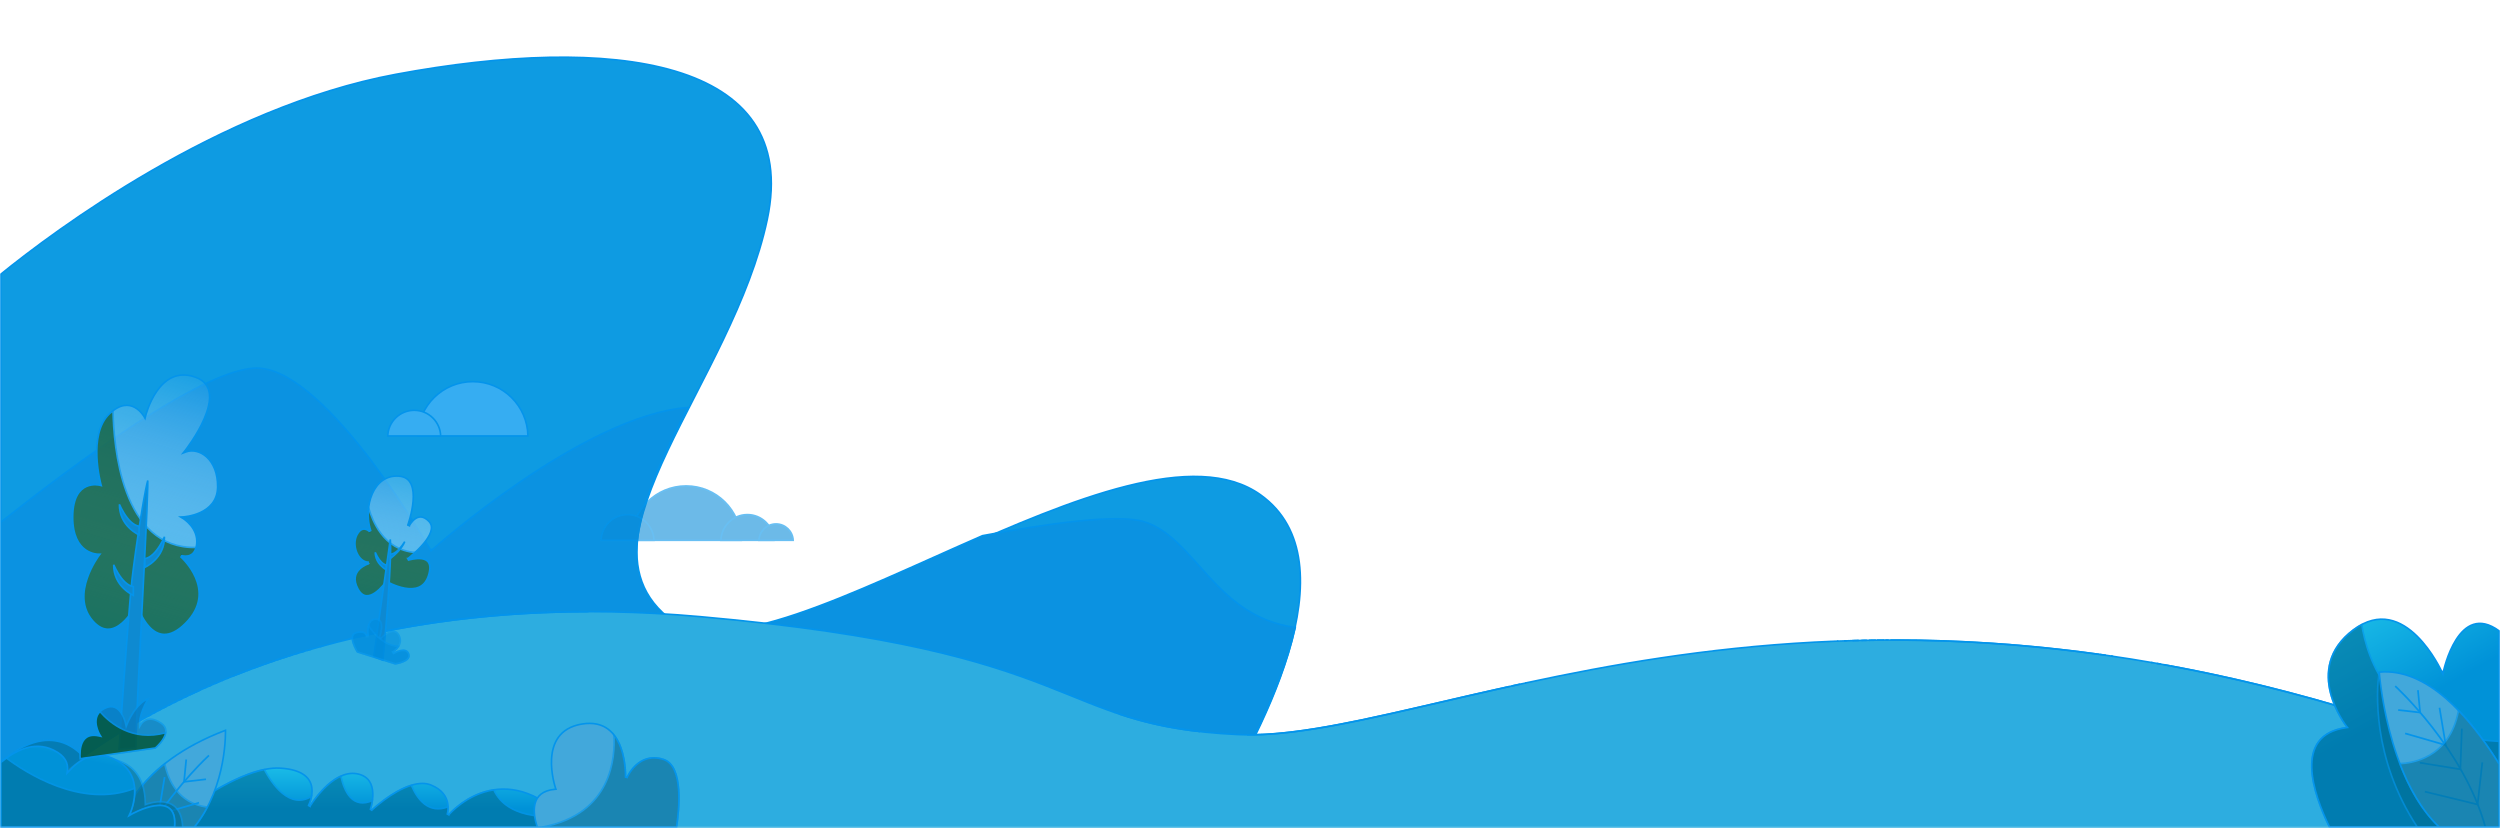 <svg width="1512" height="501" viewBox="0 0 1512 501" fill="none" xmlns="http://www.w3.org/2000/svg">
<mask id="mask0_143_183" style="mask-type:luminance" maskUnits="userSpaceOnUse" x="0" y="0" width="1512" height="501">
<path d="M1511.5 0.5V500.161H0.5V0.5H1511.5Z" fill="white" stroke="white"/>
</mask>
<g mask="url(#mask0_143_183)">
<path d="M239.297 44.963C304.281 32.856 365.724 30.279 408.294 43.008C429.572 49.37 446.085 59.54 455.992 74.203C465.893 88.856 469.249 108.07 464.068 132.635C458.878 157.239 448.822 181.642 437.561 205.183C431.931 216.952 426.003 228.499 420.234 239.746C414.466 250.991 408.855 261.936 403.867 272.491C393.898 293.589 386.388 313.185 385.08 330.563C383.77 347.98 388.692 363.183 403.569 375.415C411.06 381.574 421.079 384.047 432.963 383.826C444.846 383.605 458.642 380.689 473.748 376.018C503.956 366.678 539.527 350.274 575.696 334.164C611.887 318.045 648.684 302.218 681.408 293.982C714.157 285.741 742.671 285.145 762.413 299.285C790.599 319.475 790.871 355.88 779.342 394.643C767.857 433.261 744.726 473.954 726.36 502.595H0.489V165.821C32.443 139.93 132.363 64.895 239.297 44.963Z" fill="#0E9BE2" stroke="#0494EB"/>
<path d="M260.795 332.327C260.401 332.551 260.364 332.571 260.361 332.572C260.36 332.571 260.359 332.571 260.359 332.569C260.357 332.566 260.353 332.561 260.35 332.555C260.342 332.542 260.331 332.523 260.317 332.497C260.287 332.446 260.244 332.369 260.186 332.268C260.069 332.065 259.896 331.763 259.667 331.37C259.21 330.584 258.533 329.43 257.657 327.96C255.906 325.02 253.355 320.815 250.159 315.762C243.768 305.653 234.802 292.149 224.5 278.561C214.196 264.971 202.565 251.312 190.847 240.885C179.11 230.441 167.365 223.314 156.827 222.643C148.927 222.138 137.716 225.675 124.647 231.845C111.601 238.003 96.784 246.743 81.705 256.551C51.644 276.104 20.58 299.871 0.489 315.797V500.595H726.94C747.403 468.677 773.751 421.8 783.378 379.493C758.959 376.168 743.86 362.551 731.013 348.611C724.528 341.575 718.652 334.499 712.406 328.555C706.173 322.621 699.626 317.873 691.862 315.504V315.5C687.925 314.3 682.322 313.756 675.484 313.742C668.648 313.729 660.613 314.245 651.841 315.146C634.314 316.947 613.872 320.28 594.218 323.971C554.943 341.113 515.444 360.032 481.788 371.374C464.95 377.049 449.538 380.84 436.319 381.56C423.101 382.279 412.012 379.931 403.892 373.252C395.053 365.983 389.713 357.654 387.115 348.416C384.521 339.186 384.673 329.078 386.765 318.256C390.902 296.845 402.655 272.517 415.956 246.433C400.205 247.678 382.811 253.533 365.522 261.68C347.914 269.976 330.444 280.632 314.974 291.156C299.505 301.68 286.041 312.067 276.446 319.823C271.648 323.701 267.818 326.922 265.188 329.172C263.873 330.297 262.857 331.179 262.171 331.78C261.828 332.081 261.567 332.311 261.392 332.466C261.305 332.543 261.238 332.601 261.195 332.641C261.173 332.66 261.157 332.675 261.146 332.685C261.14 332.689 261.136 332.693 261.133 332.695C261.132 332.696 261.131 332.698 261.13 332.698C261.129 332.699 261.129 332.7 260.795 332.327ZM260.795 332.327L261.129 332.699L260.667 333.112L260.361 332.574L260.795 332.327Z" fill="#0B92E1" stroke="#0494EB"/>
<path d="M100.89 427.102C169.666 391.793 275.479 359.764 423.586 372.958C541.406 383.453 594.212 399.904 631.717 414.401C669.251 428.91 691.589 441.521 748.356 444.254C776.772 445.622 811.988 438.343 854.473 428.582C896.981 418.816 946.815 406.552 1004.55 397.901C1119.99 380.603 1267.01 377.751 1449.98 438.268L1539.17 486.187L1553.97 514.77L1.076 500.169C1.292 499.921 1.557 499.618 1.874 499.263C2.874 498.142 4.381 496.499 6.405 494.416C10.452 490.251 16.567 484.325 24.833 477.296C41.366 463.236 66.5 444.758 100.89 427.102Z" fill="#2DADE0" stroke="#0494EB"/>
<path d="M74.065 442.077C31.162 468.075 7.597 492.871 1.808 499.345L1.424 499.772C1.495 499.691 1.569 499.605 1.648 499.517C2.495 498.56 3.773 497.155 5.488 495.366C8.917 491.787 14.098 486.671 21.093 480.529C33.202 469.897 50.749 456.195 74.065 442.077ZM74.065 442.077C74.608 441.748 75.154 441.42 75.703 441.091C75.154 441.42 74.608 441.748 74.065 442.077ZM145.188 407.213C145.253 407.188 145.317 407.162 145.382 407.137C145.317 407.162 145.253 407.188 145.188 407.213ZM145.188 407.213C144.183 407.604 143.184 407.998 142.19 408.393C143.187 407.997 144.186 407.603 145.188 407.213ZM173.013 397.319C173.256 397.241 173.498 397.161 173.741 397.083C173.498 397.161 173.256 397.241 173.013 397.319ZM173.013 397.319C172.353 397.532 171.695 397.746 171.039 397.961C171.696 397.746 172.354 397.532 173.013 397.319ZM2.176 500.178L1553.15 514.768L1553.97 514.774L1553.97 514.779L1.078 500.169L1.08 500.167L2.176 500.178ZM757.283 444.414C756.67 444.421 756.059 444.426 755.45 444.426C755.046 444.426 754.642 444.42 754.24 444.417C754.639 444.42 755.04 444.424 755.441 444.424C756.052 444.424 756.666 444.421 757.283 444.414ZM912.99 415.185C898.405 418.407 884.454 421.645 871.108 424.742H871.107C824.616 435.533 787.787 444.078 757.294 444.413C776.466 444.197 798.466 440.665 823.419 435.46C849.173 430.088 878.136 422.918 910.391 415.76C911.255 415.568 912.122 415.377 912.99 415.185ZM725.766 442.483C725.427 442.445 725.089 442.405 724.753 442.366C725.089 442.405 725.427 442.445 725.766 442.483ZM676.696 431.788C690.291 436.333 704.962 440.002 723.947 442.272C704.947 440.009 690.321 436.352 676.696 431.788ZM76.744 440.469C77.177 440.211 77.611 439.954 78.047 439.696C77.611 439.954 77.177 440.211 76.744 440.469ZM79.165 439.038C79.601 438.783 80.037 438.526 80.477 438.27C80.038 438.526 79.601 438.782 79.165 439.038ZM82.023 437.376C82.284 437.225 82.545 437.073 82.808 436.923C82.545 437.073 82.284 437.225 82.023 437.376ZM85.344 435.478L85.346 435.477C85.386 435.455 85.426 435.433 85.466 435.41L85.344 435.478ZM89.444 433.195C90.07 432.85 90.699 432.504 91.332 432.159C90.701 432.503 90.072 432.849 89.444 433.195ZM1431.62 432.381C1432.47 432.647 1433.33 432.911 1434.18 433.18C1433.33 432.911 1432.47 432.647 1431.62 432.381ZM1312.74 402.743C1349.77 409.62 1388.56 419.058 1429.18 431.62C1390.16 419.563 1351.16 409.891 1312.74 402.743ZM92.577 431.486C93.164 431.169 93.753 430.852 94.346 430.535C93.755 430.851 93.166 431.168 92.577 431.486ZM674.516 431.049C674.447 431.025 674.379 431.002 674.311 430.978C674.379 431.002 674.447 431.025 674.516 431.049ZM95.751 429.789C96.314 429.491 96.878 429.192 97.445 428.894C96.88 429.191 96.315 429.49 95.751 429.789ZM98.717 428.23C99.37 427.891 100.027 427.552 100.687 427.213C100.029 427.551 99.372 427.89 98.717 428.23ZM101.953 426.563C102.533 426.268 103.115 425.973 103.699 425.678C103.116 425.972 102.534 426.267 101.953 426.563ZM105.05 424.998C105.717 424.664 106.389 424.332 107.063 423.999C106.391 424.331 105.719 424.663 105.05 424.998ZM108.28 423.396C108.868 423.108 109.46 422.822 110.054 422.534C109.462 422.821 108.87 423.107 108.28 423.396ZM111.546 421.81C112.247 421.472 112.953 421.139 113.66 420.803C112.955 421.138 112.249 421.471 111.546 421.81ZM114.697 420.309C115.702 419.835 116.714 419.363 117.733 418.892C116.718 419.361 115.706 419.833 114.697 420.309ZM117.974 418.778C119.072 418.27 120.179 417.765 121.294 417.26C120.184 417.762 119.077 418.268 117.974 418.778ZM124.046 416.026C124.233 415.943 124.419 415.858 124.606 415.775C124.419 415.858 124.233 415.943 124.046 416.026ZM126.259 415.05C126.862 414.785 127.466 414.518 128.073 414.254C127.467 414.517 126.863 414.784 126.259 415.05ZM914.203 414.918C915.943 414.535 917.693 414.154 919.451 413.771C917.693 414.154 915.944 414.535 914.203 414.918ZM130.018 413.419C130.466 413.227 130.913 413.031 131.363 412.84C130.914 413.031 130.466 413.227 130.018 413.419ZM922.379 413.135C922.55 413.098 922.721 413.061 922.892 413.024C922.721 413.061 922.55 413.098 922.379 413.135ZM134.135 411.675C134.363 411.579 134.591 411.482 134.82 411.387C134.591 411.482 134.363 411.579 134.135 411.675ZM137.268 410.379C137.618 410.235 137.969 410.089 138.321 409.946C137.969 410.089 137.619 410.235 137.268 410.379ZM140.926 408.898C141.249 408.769 141.572 408.638 141.896 408.509C141.572 408.637 141.249 408.769 140.926 408.898ZM145.666 407.027C146.724 406.617 147.788 406.207 148.858 405.801C147.791 406.206 146.728 406.615 145.666 407.027ZM149.129 405.698C150.114 405.324 151.104 404.952 152.099 404.582C151.107 404.951 150.117 405.323 149.129 405.698ZM152.77 404.333C153.839 403.937 154.914 403.542 155.995 403.15C154.918 403.541 153.843 403.935 152.77 404.333ZM156.098 403.112C157.16 402.727 158.228 402.346 159.301 401.965C158.231 402.344 157.163 402.726 156.098 403.112ZM1308.56 401.977C1309.8 402.2 1311.03 402.426 1312.27 402.655C1311.03 402.426 1309.8 402.201 1308.56 401.977ZM159.78 401.794C160.789 401.437 161.803 401.084 162.822 400.73C161.806 401.083 160.792 401.436 159.78 401.794ZM1304.42 401.236C1305.3 401.391 1306.18 401.545 1307.05 401.703C1306.18 401.545 1305.3 401.391 1304.42 401.236ZM1301 400.637C1301.27 400.684 1301.54 400.729 1301.82 400.776C1301.54 400.729 1301.27 400.684 1301 400.637ZM163.519 400.489C164.431 400.175 165.347 399.861 166.268 399.55C165.35 399.86 164.433 400.174 163.519 400.489ZM167.495 399.137C168.352 398.849 169.212 398.562 170.075 398.277C169.214 398.561 168.354 398.848 167.495 399.137ZM1276.64 396.749C1277.1 396.816 1277.55 396.881 1278.01 396.948C1277.55 396.881 1277.1 396.815 1276.64 396.749ZM174.728 396.768C175.519 396.516 176.313 396.265 177.111 396.015C176.315 396.264 175.521 396.515 174.728 396.768ZM1269.82 395.777C1271.09 395.954 1272.37 396.132 1273.65 396.315C1272.38 396.133 1271.1 395.954 1269.82 395.777ZM1145.3 387.118C1184.11 387.118 1225.49 389.639 1269.54 395.737C1228.1 390.016 1186.4 387.12 1145.31 387.12C1144.65 387.12 1143.98 387.122 1143.32 387.123C1143.98 387.122 1144.64 387.118 1145.3 387.118ZM178.485 395.586C179.261 395.344 180.04 395.103 180.822 394.864C180.042 395.103 179.263 395.344 178.485 395.586ZM181.933 394.525C182.774 394.27 183.619 394.017 184.467 393.765C183.621 394.016 182.776 394.27 181.933 394.525ZM185.575 393.435C186.434 393.182 187.295 392.929 188.16 392.679C187.297 392.929 186.436 393.181 185.575 393.435ZM193.393 391.192C194.108 390.993 194.825 390.795 195.544 390.598C194.826 390.794 194.109 390.993 193.393 391.192ZM1107.1 387.93C1107.12 387.928 1107.15 387.927 1107.18 387.926C1107.15 387.927 1107.12 387.928 1107.1 387.93ZM1111.06 387.77C1111.3 387.761 1111.55 387.753 1111.79 387.744C1111.55 387.753 1111.3 387.761 1111.06 387.77ZM1115.22 387.622C1115.86 387.601 1116.51 387.582 1117.15 387.561C1116.51 387.581 1115.86 387.601 1115.22 387.622ZM1120.39 387.465C1121.65 387.43 1122.91 387.397 1124.18 387.367C1122.91 387.397 1121.65 387.43 1120.39 387.465ZM1125.77 387.333C1126.88 387.309 1127.98 387.287 1129.09 387.267C1127.98 387.286 1126.88 387.309 1125.77 387.333ZM1130.41 387.244C1131.76 387.222 1133.12 387.202 1134.48 387.185C1133.12 387.202 1131.76 387.222 1130.41 387.244ZM1135.17 387.178C1136.65 387.161 1138.13 387.148 1139.61 387.139C1138.13 387.148 1136.65 387.161 1135.17 387.178ZM1140.3 387.134C1140.96 387.13 1141.63 387.127 1142.3 387.125C1141.63 387.127 1140.96 387.13 1140.3 387.134ZM209.053 387.082C209.104 387.069 209.155 387.056 209.206 387.044C209.155 387.056 209.104 387.069 209.053 387.082ZM211.039 386.597C211.294 386.535 211.549 386.474 211.804 386.412C211.549 386.473 211.294 386.535 211.039 386.597ZM213.187 386.081C213.547 385.995 213.907 385.91 214.268 385.825C213.907 385.91 213.547 385.995 213.187 386.081ZM355.59 369.929C306.538 370.013 259.499 375.256 215.442 385.549C255.944 376.079 302.554 370.018 355.591 369.928L355.59 369.929Z" fill="url(#paint0_linear_143_183)" stroke="#0494EB"/>
<g opacity="0.6">
<path d="M414.97 293.887C433.207 293.887 448.027 308.563 448.294 326.762H381.646C381.913 308.553 396.733 293.887 414.97 293.887Z" fill="#0A8CD8" stroke="#0494EB"/>
<path d="M379.521 311.23C388.197 311.231 395.258 318.138 395.522 326.763H363.519C363.782 318.137 370.844 311.23 379.521 311.23Z" fill="#0A8CD8" stroke="#0494EB"/>
<path d="M452.021 311.23C460.697 311.231 467.758 318.138 468.022 326.763H436.019C436.282 318.137 443.344 311.23 452.021 311.23Z" fill="#0A8CD8" stroke="#0494EB"/>
<path d="M469.351 316.867C474.917 316.867 479.458 321.252 479.718 326.762H458.984C459.244 321.252 463.785 316.867 469.351 316.867Z" fill="#0A8CD8" stroke="#0494EB"/>
</g>
<path d="M285.97 230.805C304.207 230.805 319.027 245.481 319.294 263.68H252.646C252.913 245.471 267.733 230.805 285.97 230.805Z" fill="#36ADF2" stroke="#0494EB"/>
<path d="M250.52 248.148C259.196 248.148 266.258 255.055 266.522 263.681H234.519C234.782 255.056 241.844 248.149 250.52 248.148Z" fill="#36ADF2" stroke="#0494EB"/>
<path d="M150.333 468.174C157.162 465.654 163.704 464.231 169.422 464.568C176.6 464.991 181.209 466.643 184.109 468.826C186.994 470.999 188.229 473.73 188.604 476.422C188.98 479.129 188.485 481.804 187.884 483.817C187.584 484.821 187.261 485.653 187.013 486.232C186.889 486.522 186.784 486.749 186.711 486.901C186.675 486.977 186.646 487.035 186.627 487.073C186.618 487.092 186.61 487.107 186.606 487.116C186.603 487.121 186.601 487.124 186.6 487.126L186.599 487.128L187.471 487.617V487.616C187.471 487.616 187.472 487.615 187.473 487.614C187.474 487.612 187.477 487.608 187.48 487.602C187.486 487.592 187.495 487.576 187.508 487.556C187.533 487.514 187.572 487.451 187.622 487.37C187.724 487.207 187.876 486.968 188.075 486.663C188.474 486.053 189.06 485.184 189.812 484.148C191.317 482.077 193.48 479.347 196.115 476.709C201.418 471.399 208.485 466.603 215.88 467.976H215.881C219.593 468.662 221.919 470.333 223.353 472.423C224.797 474.527 225.368 477.104 225.472 479.642C225.576 482.176 225.211 484.635 224.818 486.466C224.621 487.38 224.418 488.133 224.265 488.657C224.188 488.919 224.124 489.124 224.079 489.262C224.057 489.33 224.039 489.382 224.028 489.417C224.022 489.434 224.017 489.448 224.014 489.456C224.013 489.46 224.012 489.463 224.011 489.465L224.01 489.467L224.826 489.996V489.995C224.827 489.995 224.828 489.993 224.829 489.992C224.832 489.99 224.836 489.986 224.841 489.981C224.851 489.972 224.867 489.957 224.887 489.938C224.928 489.9 224.991 489.842 225.072 489.767C225.236 489.616 225.479 489.394 225.793 489.114C226.422 488.555 227.336 487.76 228.478 486.824C230.763 484.951 233.955 482.516 237.583 480.259C241.215 477.999 245.267 475.93 249.275 474.775C253.285 473.62 257.203 473.395 260.606 474.757C267.535 477.531 269.976 481.935 270.724 485.608C271.101 487.46 271.051 489.144 270.905 490.366C270.832 490.976 270.735 491.47 270.657 491.808C270.619 491.976 270.585 492.106 270.561 492.192C270.549 492.235 270.54 492.267 270.533 492.288C270.53 492.298 270.528 492.306 270.527 492.31C270.526 492.313 270.526 492.315 270.526 492.315L270.53 492.318L271.385 492.789V492.788C271.386 492.787 271.387 492.786 271.389 492.784C271.392 492.78 271.397 492.774 271.404 492.767C271.417 492.751 271.438 492.726 271.466 492.694C271.522 492.63 271.606 492.534 271.719 492.41C271.944 492.162 272.282 491.801 272.726 491.352C273.614 490.456 274.928 489.212 276.627 487.831C280.028 485.068 284.961 481.765 291.097 479.589C297.229 477.414 304.563 476.364 312.782 478.1C321.002 479.836 330.141 484.365 339.871 493.403C342.816 496.147 343.712 498.375 343.241 500.208H98.27C105.1 494.728 116.821 485.823 129.655 478.276C136.432 474.291 143.51 470.691 150.333 468.174Z" fill="url(#paint1_linear_143_183)" stroke="#0494EB"/>
<g style="mix-blend-mode:soft-light" opacity="0.6">
<path d="M159.876 465.414C162.024 469.447 165.825 475.627 170.778 479.713C173.327 481.816 176.212 483.39 179.358 483.805C182.226 484.182 185.268 483.588 188.417 481.628C188.153 483.038 187.767 484.287 187.414 485.241C187.193 485.839 186.988 486.319 186.838 486.648C186.763 486.812 186.703 486.939 186.661 487.023C186.641 487.066 186.624 487.097 186.613 487.118C186.608 487.128 186.604 487.137 186.602 487.142C186.601 487.144 186.6 487.146 186.6 487.146L186.599 487.147L187.471 487.637V487.636L187.472 487.635C187.473 487.633 187.474 487.631 187.476 487.628C187.48 487.622 187.486 487.611 187.493 487.599C187.509 487.573 187.533 487.534 187.565 487.483C187.628 487.381 187.722 487.23 187.847 487.036C188.096 486.647 188.465 486.085 188.943 485.395C189.898 484.016 191.288 482.128 193.019 480.098C196.373 476.164 200.972 471.741 206.162 469.405C207.176 474 208.912 479.004 211.912 482.208C213.489 483.891 215.427 485.09 217.794 485.455C219.949 485.787 222.411 485.419 225.224 484.169C225.032 485.556 224.767 486.779 224.53 487.701C224.388 488.258 224.257 488.704 224.162 489.01C224.115 489.162 224.076 489.28 224.05 489.359C224.037 489.399 224.026 489.429 224.02 489.448C224.016 489.458 224.015 489.465 224.013 489.47C224.012 489.472 224.011 489.474 224.011 489.475V489.476L224.826 490.005L224.834 489.997C224.84 489.992 224.849 489.983 224.861 489.973C224.884 489.951 224.919 489.918 224.965 489.875C225.058 489.789 225.196 489.662 225.375 489.499C225.735 489.173 226.264 488.701 226.937 488.125C228.283 486.971 230.205 485.396 232.506 483.711C237.009 480.413 242.926 476.723 248.798 474.929C250.628 479.204 253.233 483.585 256.867 486.335C260.523 489.101 265.181 490.187 270.994 487.96C271.042 489.129 270.948 490.147 270.83 490.907C270.76 491.359 270.683 491.718 270.623 491.962C270.594 492.084 270.568 492.177 270.551 492.238C270.542 492.269 270.536 492.292 270.531 492.307C270.529 492.314 270.528 492.319 270.527 492.322C270.526 492.324 270.526 492.325 270.526 492.325L270.53 492.326L271.385 492.798L271.386 492.796C271.387 492.795 271.389 492.793 271.391 492.79C271.396 492.784 271.403 492.776 271.413 492.765C271.433 492.741 271.463 492.706 271.503 492.66C271.584 492.568 271.706 492.431 271.868 492.256C272.193 491.904 272.677 491.397 273.312 490.78C274.582 489.546 276.455 487.872 278.859 486.123C283.596 482.676 290.38 478.948 298.669 477.688C300.391 481.525 303.686 486.001 309.979 489.273C316.409 492.617 325.927 494.684 340.016 493.582C342.836 496.258 343.694 498.437 343.232 500.237H105.126C105.253 498.392 105.497 496.389 105.925 494.293C112.934 489.021 121.961 482.698 131.495 477.238C140.977 471.808 150.928 467.251 159.876 465.414Z" fill="#006E96"/>
<path d="M159.876 465.414C162.024 469.447 165.825 475.627 170.778 479.713C173.327 481.816 176.212 483.39 179.358 483.805C182.226 484.182 185.268 483.588 188.417 481.628C188.153 483.038 187.767 484.287 187.414 485.241C187.193 485.839 186.988 486.319 186.838 486.648C186.763 486.812 186.703 486.939 186.661 487.023C186.641 487.066 186.624 487.097 186.613 487.118C186.608 487.128 186.604 487.137 186.602 487.142C186.601 487.144 186.6 487.146 186.6 487.146L186.599 487.147L187.471 487.637V487.636L187.472 487.635C187.473 487.633 187.474 487.631 187.476 487.628C187.48 487.622 187.486 487.611 187.493 487.599C187.509 487.573 187.533 487.534 187.565 487.483C187.628 487.381 187.722 487.23 187.847 487.036C188.096 486.647 188.465 486.085 188.943 485.395C189.898 484.016 191.288 482.128 193.019 480.098C196.373 476.164 200.972 471.741 206.162 469.405C207.176 474 208.912 479.004 211.912 482.208C213.489 483.891 215.427 485.09 217.794 485.455C219.949 485.787 222.411 485.419 225.224 484.169C225.032 485.556 224.767 486.779 224.53 487.701C224.388 488.258 224.257 488.704 224.162 489.01C224.115 489.162 224.076 489.28 224.05 489.359C224.037 489.399 224.026 489.429 224.02 489.448C224.016 489.458 224.015 489.465 224.013 489.47C224.012 489.472 224.011 489.474 224.011 489.475V489.476L224.826 490.005L224.834 489.997C224.84 489.992 224.849 489.983 224.861 489.973C224.884 489.951 224.919 489.918 224.965 489.875C225.058 489.789 225.196 489.662 225.375 489.499C225.735 489.173 226.264 488.701 226.937 488.125C228.283 486.971 230.205 485.396 232.506 483.711C237.009 480.413 242.926 476.723 248.798 474.929C250.628 479.204 253.233 483.585 256.867 486.335C260.523 489.101 265.181 490.187 270.994 487.96C271.042 489.129 270.948 490.147 270.83 490.907C270.76 491.359 270.683 491.718 270.623 491.962C270.594 492.084 270.568 492.177 270.551 492.238C270.542 492.269 270.536 492.292 270.531 492.307C270.529 492.314 270.528 492.319 270.527 492.322C270.526 492.324 270.526 492.325 270.526 492.325L270.53 492.326L271.385 492.798L271.386 492.796C271.387 492.795 271.389 492.793 271.391 492.79C271.396 492.784 271.403 492.776 271.413 492.765C271.433 492.741 271.463 492.706 271.503 492.66C271.584 492.568 271.706 492.431 271.868 492.256C272.193 491.904 272.677 491.397 273.312 490.78C274.582 489.546 276.455 487.872 278.859 486.123C283.596 482.676 290.38 478.948 298.669 477.688C300.391 481.525 303.686 486.001 309.979 489.273C316.409 492.617 325.927 494.684 340.016 493.582C342.836 496.258 343.694 498.437 343.232 500.237H105.126C105.253 498.392 105.497 496.389 105.925 494.293C112.934 489.021 121.961 482.698 131.495 477.238C140.977 471.808 150.928 467.251 159.876 465.414Z" stroke="#0494EB"/>
</g>
<path d="M136.373 442.487C136.373 443.471 136.348 444.907 136.256 446.71C136.071 450.316 135.612 455.389 134.515 461.249C132.329 472.919 127.617 487.679 117.531 500.208H72.489C73.556 495.196 82.52 462.139 136.365 441.678C136.369 441.898 136.373 442.169 136.373 442.487Z" fill="#42A8DB" stroke="#0494EB"/>
<g style="mix-blend-mode:soft-light" opacity="0.6">
<path d="M99.644 461.9C100.73 467.064 102.792 472.993 106.697 477.939C110.708 483.019 116.647 487.039 125.393 488.141C123.227 492.274 120.639 496.344 117.531 500.206H72.487C73.24 496.665 77.95 479.11 99.644 461.9Z" fill="#006E96"/>
<path d="M99.644 461.9C100.73 467.064 102.792 472.993 106.697 477.939C110.708 483.019 116.647 487.039 125.393 488.141C123.227 492.274 120.639 496.344 117.531 500.206H72.487C73.24 496.665 77.95 479.11 99.644 461.9Z" stroke="#0494EB"/>
</g>
<path d="M126.382 456.871C126.382 456.871 108.372 473.283 92.342 498.075" stroke="#0494EB" stroke-width="1.06" stroke-miterlimit="10"/>
<path d="M124.581 471.3L111.301 472.852L112.631 459.334" stroke="#0494EB" stroke-width="1.06" stroke-miterlimit="10"/>
<path d="M120.372 485.477L95.812 492.567L99.572 469.967" stroke="#0494EB" stroke-width="1.06" stroke-miterlimit="10"/>
<g style="mix-blend-mode:soft-light" opacity="0.6">
<path d="M17.483 450.156C22.477 448.209 28.159 447.1 34.007 448.108C39.846 449.115 45.898 452.239 51.633 458.84L51.825 459.061L52.114 459.001H52.114C52.115 459.001 52.117 459 52.118 459C52.122 458.999 52.128 458.998 52.136 458.996C52.152 458.993 52.177 458.988 52.21 458.981C52.276 458.969 52.374 458.95 52.503 458.927C52.762 458.88 53.143 458.816 53.63 458.747C54.604 458.609 55.997 458.449 57.671 458.366C61.024 458.2 65.483 458.341 69.941 459.559C74.396 460.775 78.831 463.06 82.175 467.17C85.516 471.276 87.806 477.252 87.89 485.923L87.898 486.649L88.573 486.383L88.575 486.382C88.578 486.381 88.582 486.38 88.586 486.378C88.596 486.374 88.61 486.369 88.629 486.361C88.668 486.347 88.728 486.325 88.806 486.297C88.962 486.241 89.192 486.162 89.487 486.068C90.076 485.882 90.922 485.64 91.94 485.423C93.979 484.986 96.684 484.652 99.394 485.034C102.097 485.415 104.783 486.504 106.839 488.896C108.836 491.221 110.286 494.832 110.522 500.368H0.5V461.114C0.547 461.069 0.605 461.012 0.674 460.946C0.887 460.743 1.204 460.447 1.616 460.079C2.441 459.343 3.646 458.319 5.164 457.173C8.204 454.879 12.489 452.103 17.483 450.156Z" fill="#006E96"/>
<path d="M17.483 450.156C22.477 448.209 28.159 447.1 34.007 448.108C39.846 449.115 45.898 452.239 51.633 458.84L51.825 459.061L52.114 459.001H52.114C52.115 459.001 52.117 459 52.118 459C52.122 458.999 52.128 458.998 52.136 458.996C52.152 458.993 52.177 458.988 52.21 458.981C52.276 458.969 52.374 458.95 52.503 458.927C52.762 458.88 53.143 458.816 53.63 458.747C54.604 458.609 55.997 458.449 57.671 458.366C61.024 458.2 65.483 458.341 69.941 459.559C74.396 460.775 78.831 463.06 82.175 467.17C85.516 471.276 87.806 477.252 87.89 485.923L87.898 486.649L88.573 486.383L88.575 486.382C88.578 486.381 88.582 486.38 88.586 486.378C88.596 486.374 88.61 486.369 88.629 486.361C88.668 486.347 88.728 486.325 88.806 486.297C88.962 486.241 89.192 486.162 89.487 486.068C90.076 485.882 90.922 485.64 91.94 485.423C93.979 484.986 96.684 484.652 99.394 485.034C102.097 485.415 104.783 486.504 106.839 488.896C108.836 491.221 110.286 494.832 110.522 500.368H0.5V461.114C0.547 461.069 0.605 461.012 0.674 460.946C0.887 460.743 1.204 460.447 1.616 460.079C2.441 459.343 3.646 458.319 5.164 457.173C8.204 454.879 12.489 452.103 17.483 450.156Z" stroke="#0494EB"/>
</g>
<path d="M0.5 461.136C8.364 454.481 20.256 447.773 32.301 453.634H32.302C35.922 455.392 38.167 457.402 39.444 459.493C40.717 461.578 41.052 463.782 40.783 465.98L40.593 467.543L41.651 466.377C47.999 459.374 56.853 453.899 67.596 458.43C73.186 460.788 76.648 464.05 78.718 467.596C80.792 471.149 81.49 475.022 81.49 478.626C81.49 482.231 80.792 485.55 80.09 487.971C79.74 489.181 79.389 490.163 79.127 490.842C78.996 491.181 78.888 491.444 78.813 491.621C78.775 491.709 78.746 491.777 78.726 491.821C78.716 491.843 78.708 491.859 78.703 491.87C78.701 491.875 78.699 491.879 78.698 491.882L78.697 491.885L78.038 493.307L79.399 492.529L79.4 492.528C79.4 492.528 79.401 492.527 79.403 492.526C79.406 492.524 79.411 492.522 79.417 492.518C79.431 492.511 79.451 492.499 79.478 492.484C79.532 492.454 79.613 492.409 79.718 492.351C79.929 492.236 80.239 492.071 80.633 491.869C81.422 491.464 82.546 490.911 83.889 490.327C86.58 489.156 90.121 487.866 93.571 487.351C97.037 486.834 100.295 487.118 102.539 488.947C104.735 490.737 106.108 494.135 105.572 500.206H0.5V461.136Z" fill="url(#paint2_linear_143_183)" stroke="#0494EB"/>
<g style="mix-blend-mode:soft-light" opacity="0.6">
<path d="M3.895 458.469C9.498 462.688 20.8 470.382 34.699 475.477C48.661 480.597 65.299 483.113 81.416 476.788C81.686 480.666 81.054 484.344 80.326 487.107C79.941 488.566 79.531 489.765 79.219 490.597C79.063 491.013 78.931 491.337 78.839 491.556C78.793 491.666 78.757 491.749 78.733 491.804C78.721 491.832 78.71 491.854 78.704 491.867C78.701 491.873 78.7 491.879 78.698 491.882L78.697 491.885L78.04 493.306L79.399 492.529L79.151 492.094L79.399 492.528H79.4C79.4 492.528 79.401 492.527 79.403 492.526C79.406 492.524 79.411 492.521 79.417 492.517C79.43 492.51 79.451 492.499 79.478 492.484C79.532 492.454 79.613 492.409 79.718 492.351C79.929 492.236 80.239 492.07 80.633 491.868C81.422 491.463 82.546 490.911 83.889 490.327C86.58 489.156 90.121 487.866 93.571 487.351C97.037 486.834 100.295 487.117 102.539 488.946C104.735 490.736 106.108 494.134 105.572 500.206H0.5V461.136C1.557 460.244 2.695 459.339 3.895 458.469Z" fill="#006E96"/>
<path d="M3.895 458.469C9.498 462.688 20.8 470.382 34.699 475.477C48.661 480.597 65.299 483.113 81.416 476.788C81.686 480.666 81.054 484.344 80.326 487.107C79.941 488.566 79.531 489.765 79.219 490.597C79.063 491.013 78.931 491.337 78.839 491.556C78.793 491.666 78.757 491.749 78.733 491.804C78.721 491.832 78.71 491.854 78.704 491.867C78.701 491.873 78.7 491.879 78.698 491.882L78.697 491.885L78.04 493.306L79.399 492.529L79.151 492.094L79.399 492.528H79.4C79.4 492.528 79.401 492.527 79.403 492.526C79.406 492.524 79.411 492.521 79.417 492.517C79.43 492.51 79.451 492.499 79.478 492.484C79.532 492.454 79.613 492.409 79.718 492.351C79.929 492.236 80.239 492.07 80.633 491.868C81.422 491.463 82.546 490.911 83.889 490.327C86.58 489.156 90.121 487.866 93.571 487.351C97.037 486.834 100.295 487.117 102.539 488.946C104.735 490.736 106.108 494.134 105.572 500.206H0.5V461.136C1.557 460.244 2.695 459.339 3.895 458.469Z" stroke="#0494EB"/>
</g>
<path d="M351.902 437.907C358.855 436.745 363.935 438.171 367.668 440.915C371.416 443.67 373.86 447.793 375.447 452.11C377.034 456.425 377.752 460.896 378.071 464.296C378.231 465.994 378.291 467.422 378.311 468.423C378.321 468.923 378.32 469.316 378.318 469.584C378.316 469.718 378.315 469.82 378.314 469.889C378.313 469.923 378.312 469.949 378.312 469.966C378.311 469.974 378.311 469.98 378.311 469.984V469.989L379.272 470.201V470.199C379.272 470.198 379.273 470.195 379.275 470.192C379.277 470.186 379.282 470.175 379.288 470.161C379.301 470.133 379.32 470.09 379.346 470.033C379.398 469.92 379.477 469.752 379.583 469.54C379.796 469.115 380.119 468.511 380.555 467.802C381.429 466.38 382.753 464.543 384.557 462.866C388.097 459.577 393.478 456.907 401.011 459.222V459.226L401.356 459.338C404.335 460.307 406.435 462.629 407.878 465.82C409.324 469.017 410.09 473.043 410.413 477.315C411.043 485.638 409.985 494.768 409.151 500.218H324.916C323.518 495.834 322.483 490.509 323.578 486.102C324.137 483.855 325.245 481.858 327.137 480.334C329.032 478.807 331.752 477.723 335.586 477.374L336.221 477.316L336.013 476.712C336.013 476.711 336.012 476.71 336.012 476.708C336.011 476.704 336.009 476.698 336.006 476.69C336.001 476.675 335.992 476.651 335.982 476.619C335.96 476.555 335.929 476.459 335.89 476.334C335.81 476.083 335.696 475.712 335.562 475.237C335.292 474.288 334.937 472.924 334.599 471.272C333.922 467.966 333.314 463.522 333.578 458.942C333.843 454.36 334.98 449.679 337.755 445.863C340.521 442.061 344.949 439.067 351.902 437.907Z" fill="#42A8DB" stroke="#0494EB"/>
<g style="mix-blend-mode:soft-light" opacity="0.6">
<path d="M371.274 444.432C374.883 448.982 376.66 455.018 377.523 460.121C377.991 462.885 378.188 465.357 378.268 467.136C378.307 468.026 378.318 468.742 378.318 469.234C378.319 469.48 378.317 469.671 378.314 469.799C378.313 469.862 378.312 469.911 378.311 469.943C378.311 469.959 378.311 469.971 378.311 469.979V469.99L379.271 470.201V470.199C379.272 470.198 379.273 470.195 379.274 470.192C379.277 470.185 379.282 470.175 379.288 470.161C379.3 470.133 379.32 470.09 379.346 470.033C379.397 469.92 379.476 469.753 379.582 469.541C379.795 469.116 380.117 468.512 380.554 467.802C381.427 466.381 382.752 464.543 384.557 462.866C388.151 459.527 393.642 456.823 401.355 459.328C404.334 460.297 406.433 462.619 407.877 465.81C409.323 469.007 410.09 473.033 410.413 477.305C411.043 485.628 409.985 494.758 409.15 500.208H327.89C349.097 496.323 360.212 485.67 365.878 474.237C371.388 463.118 371.716 451.319 371.274 444.432Z" fill="#006E96"/>
<path d="M371.274 444.432C374.883 448.982 376.66 455.018 377.523 460.121C377.991 462.885 378.188 465.357 378.268 467.136C378.307 468.026 378.318 468.742 378.318 469.234C378.319 469.48 378.317 469.671 378.314 469.799C378.313 469.862 378.312 469.911 378.311 469.943C378.311 469.959 378.311 469.971 378.311 469.979V469.99L379.271 470.201V470.199C379.272 470.198 379.273 470.195 379.274 470.192C379.277 470.185 379.282 470.175 379.288 470.161C379.3 470.133 379.32 470.09 379.346 470.033C379.397 469.92 379.476 469.753 379.582 469.541C379.795 469.116 380.117 468.512 380.554 467.802C381.427 466.381 382.752 464.543 384.557 462.866C388.151 459.527 393.642 456.823 401.355 459.328C404.334 460.297 406.433 462.619 407.877 465.81C409.323 469.007 410.09 473.033 410.413 477.305C411.043 485.628 409.985 494.758 409.15 500.208H327.89C349.097 496.323 360.212 485.67 365.878 474.237C371.388 463.118 371.716 451.319 371.274 444.432Z" stroke="#0494EB"/>
</g>
<path d="M1477.28 406.076L1476.82 406.281V406.28C1476.82 406.279 1476.82 406.277 1476.82 406.274C1476.82 406.269 1476.81 406.259 1476.81 406.248C1476.8 406.225 1476.78 406.191 1476.76 406.145C1476.72 406.054 1476.66 405.918 1476.57 405.742C1476.4 405.389 1476.15 404.873 1475.81 404.225C1475.15 402.926 1474.15 401.096 1472.87 398.975C1470.29 394.728 1466.52 389.326 1461.78 384.675C1457.03 380.02 1451.33 376.148 1444.89 374.901C1438.47 373.659 1431.23 375.008 1423.36 380.922C1415.46 386.85 1411.28 393.448 1409.42 399.996C1407.56 406.552 1408.01 413.097 1409.46 418.928C1410.91 424.758 1413.34 429.855 1415.42 433.498C1416.46 435.318 1417.41 436.773 1418.1 437.77C1418.44 438.269 1418.72 438.654 1418.91 438.913C1419.01 439.042 1419.08 439.14 1419.13 439.205C1419.15 439.238 1419.17 439.262 1419.18 439.278C1419.19 439.286 1419.2 439.292 1419.2 439.296L1419.2 439.301L1419.74 439.985L1418.88 440.105C1410.73 441.243 1405.49 444.338 1402.32 448.586C1399.14 452.844 1397.98 458.335 1398.15 464.365C1398.48 476.331 1404.02 490.211 1408.87 500.161H1511.51V381.585C1505.29 377.016 1500.15 376.281 1495.94 377.633C1491.64 379.009 1488.18 382.583 1485.47 386.827C1482.76 391.062 1480.83 395.898 1479.58 399.686C1478.96 401.579 1478.5 403.205 1478.21 404.356C1478.06 404.932 1477.95 405.39 1477.88 405.702C1477.84 405.858 1477.81 405.978 1477.8 406.059C1477.79 406.099 1477.78 406.129 1477.78 406.149C1477.77 406.159 1477.77 406.167 1477.77 406.172C1477.77 406.174 1477.77 406.176 1477.77 406.177L1477.77 406.178L1477.28 406.076ZM1477.28 406.076L1477.77 406.179L1477.46 407.682L1476.82 406.281L1477.28 406.076Z" fill="url(#paint3_linear_143_183)" stroke="#0494EB"/>
<g style="mix-blend-mode:soft-light" opacity="0.6">
<path d="M1428.39 377.7C1430.04 388.062 1434.49 404.741 1446.49 419.319C1458.71 434.17 1478.74 446.793 1511.5 448.376V500.161H1408.87C1404.02 490.211 1398.48 476.331 1398.15 464.365C1397.98 458.335 1399.14 452.844 1402.32 448.586C1405.49 444.338 1410.73 441.243 1418.88 440.105L1419.74 439.985L1419.2 439.301V439.3C1419.2 439.299 1419.2 439.298 1419.2 439.296C1419.2 439.292 1419.19 439.286 1419.18 439.278C1419.17 439.262 1419.15 439.238 1419.13 439.205C1419.08 439.14 1419.01 439.042 1418.91 438.912C1418.72 438.653 1418.44 438.269 1418.1 437.77C1417.41 436.773 1416.46 435.318 1415.42 433.498C1413.34 429.855 1410.91 424.758 1409.46 418.928C1408.01 413.097 1407.56 406.552 1409.42 399.996C1411.28 393.448 1415.46 386.85 1423.36 380.922H1423.36C1425.07 379.637 1426.75 378.572 1428.39 377.7Z" fill="#006E96"/>
<path d="M1428.39 377.7C1430.04 388.062 1434.49 404.741 1446.49 419.319C1458.71 434.17 1478.74 446.793 1511.5 448.376V500.161H1408.87C1404.02 490.211 1398.48 476.331 1398.15 464.365C1397.98 458.335 1399.14 452.844 1402.32 448.586C1405.49 444.338 1410.73 441.243 1418.88 440.105L1419.74 439.985L1419.2 439.301V439.3C1419.2 439.299 1419.2 439.298 1419.2 439.296C1419.2 439.292 1419.19 439.286 1419.18 439.278C1419.17 439.262 1419.15 439.238 1419.13 439.205C1419.08 439.14 1419.01 439.042 1418.91 438.912C1418.72 438.653 1418.44 438.269 1418.1 437.77C1417.41 436.773 1416.46 435.318 1415.42 433.498C1413.34 429.855 1410.91 424.758 1409.46 418.928C1408.01 413.097 1407.56 406.552 1409.42 399.996C1411.28 393.448 1415.46 386.85 1423.36 380.922H1423.36C1425.07 379.637 1426.75 378.572 1428.39 377.7Z" stroke="#0494EB"/>
</g>
<g style="mix-blend-mode:soft-light" opacity="0.6">
<path d="M1438.68 407.844C1441.14 412.242 1444.14 416.645 1447.79 420.843L1501.17 500.16H1461.94C1434.17 458.023 1437.56 416.615 1438.68 407.844Z" fill="#006E96"/>
<path d="M1438.68 407.844C1441.14 412.242 1444.14 416.645 1447.79 420.843L1501.17 500.16H1461.94C1434.17 458.023 1437.56 416.615 1438.68 407.844Z" stroke="#0494EB"/>
</g>
<path d="M1438.97 406.506C1453.18 405.162 1466.65 411.584 1478.89 422.07C1491.24 432.644 1502.28 447.305 1511.5 462.123V500.161H1475.19C1459.27 485.011 1450.2 461.555 1445.11 441.8C1442.56 431.902 1441.01 422.955 1440.11 416.481C1439.65 413.245 1439.36 410.628 1439.18 408.821C1439.09 407.918 1439.02 407.216 1438.98 406.742C1438.98 406.656 1438.97 406.577 1438.97 406.506Z" fill="#42A8DB" stroke="#0494EB"/>
<path d="M1448.62 414.959C1448.62 414.959 1490.08 452.739 1503.16 500.242" stroke="#0494EB" stroke-width="1.06" stroke-miterlimit="10"/>
<path d="M1450.42 429.39L1463.69 430.932L1462.37 417.424" stroke="#0494EB" stroke-width="1.06" stroke-miterlimit="10"/>
<path d="M1454.62 443.565L1479.18 450.654L1475.42 428.055" stroke="#0494EB" stroke-width="1.06" stroke-miterlimit="10"/>
<path d="M1463.47 461.289L1488.03 465.274L1488.92 440.682" stroke="#0494EB" stroke-width="1.06" stroke-miterlimit="10"/>
<path d="M1466.57 478.794L1498.43 486.544L1501.31 461.07" stroke="#0494EB" stroke-width="1.06" stroke-miterlimit="10"/>
<g style="mix-blend-mode:soft-light" opacity="0.6">
<path d="M1486.9 429.68C1496.04 439.169 1504.33 450.595 1511.5 462.125V500.162H1475.19C1464.45 489.943 1456.83 475.947 1451.44 461.842C1454.92 461.719 1462.18 460.929 1469.32 456.808C1476.86 452.458 1484.22 444.423 1486.9 429.68Z" fill="#006E96"/>
<path d="M1486.9 429.68C1496.04 439.169 1504.33 450.595 1511.5 462.125V500.162H1475.19C1464.45 489.943 1456.83 475.947 1451.44 461.842C1454.92 461.719 1462.18 460.929 1469.32 456.808C1476.86 452.458 1484.22 444.423 1486.9 429.68Z" stroke="#0494EB"/>
</g>
<path d="M103.998 228.365C107.726 226.62 112.235 226.131 117.661 227.944L118.19 228.127C121.007 229.134 122.996 230.565 124.343 232.28C125.69 233.996 126.42 236.024 126.669 238.262C127.17 242.757 125.731 248.052 123.539 253.161C121.353 258.257 118.446 263.105 116.08 266.684C114.898 268.472 113.853 269.94 113.105 270.961C112.73 271.471 112.43 271.87 112.224 272.141C112.121 272.275 112.041 272.378 111.988 272.447C111.961 272.482 111.94 272.508 111.927 272.525C111.92 272.534 111.915 272.541 111.911 272.545C111.91 272.547 111.908 272.548 111.907 272.549V272.551H111.906L110.808 273.942L112.472 273.33C116.396 271.886 121.226 272.917 125.069 276.463C128.904 280.002 131.755 286.059 131.618 294.628C131.488 303.055 126.37 307.534 121.21 309.932C118.626 311.132 116.044 311.801 114.105 312.171C113.136 312.355 112.331 312.465 111.769 312.527C111.488 312.559 111.269 312.579 111.12 312.591L110.91 312.605C110.906 312.606 110.903 312.606 110.901 312.606H110.899L109.264 312.692L110.667 313.534H110.668C110.669 313.535 110.67 313.536 110.672 313.537C110.676 313.539 110.682 313.543 110.69 313.548C110.706 313.558 110.731 313.574 110.764 313.595C110.83 313.637 110.929 313.701 111.055 313.787C111.308 313.959 111.67 314.218 112.103 314.56C112.969 315.246 114.113 316.264 115.221 317.592C117.439 320.249 119.493 324.115 118.959 329.037C118.69 331.518 117.975 333.16 117.095 334.243C116.217 335.323 115.147 335.885 114.098 336.155C113.042 336.427 112.008 336.404 111.23 336.31C110.842 336.262 110.522 336.198 110.302 336.146C110.192 336.121 110.107 336.098 110.051 336.082C110.023 336.074 110.002 336.067 109.988 336.063C109.982 336.062 109.978 336.06 109.975 336.06C109.973 336.059 109.972 336.059 109.972 336.059V336.06L109.488 336.909H109.488C109.489 336.91 109.489 336.911 109.49 336.912C109.493 336.914 109.497 336.917 109.502 336.922C109.512 336.931 109.528 336.944 109.548 336.963C109.589 337 109.651 337.058 109.731 337.133C109.891 337.283 110.125 337.508 110.417 337.803C111.001 338.391 111.814 339.257 112.728 340.359C114.557 342.567 116.78 345.712 118.372 349.478C119.964 353.243 120.918 357.612 120.238 362.28C119.558 366.942 117.24 371.946 112.213 376.979C107.174 382.025 102.876 383.79 99.294 383.717C95.711 383.643 92.715 381.727 90.288 379.129C87.861 376.53 86.046 373.292 84.835 370.687C84.231 369.388 83.78 368.253 83.481 367.443C83.331 367.039 83.219 366.717 83.145 366.496C83.128 366.447 83.114 366.402 83.101 366.363L83.175 366.218L82.92 365.962L82.911 365.954L82.426 366.244C82.12 366.089 82.119 366.09 82.119 366.09V366.091C82.119 366.091 82.118 366.093 82.117 366.094C82.116 366.096 82.114 366.101 82.112 366.106C82.106 366.118 82.096 366.135 82.084 366.158C82.06 366.204 82.024 366.273 81.976 366.363C81.88 366.543 81.736 366.807 81.548 367.138C81.172 367.799 80.617 368.726 79.908 369.789C78.489 371.92 76.461 374.577 74.012 376.725C71.558 378.877 68.731 380.474 65.708 380.585C62.712 380.694 59.407 379.345 55.968 375.361C49.122 367.429 50.031 357.66 52.727 349.768C54.072 345.829 55.852 342.389 57.299 339.932C58.022 338.704 58.661 337.724 59.117 337.052C59.346 336.716 59.528 336.456 59.654 336.282C59.716 336.195 59.764 336.129 59.796 336.085C59.812 336.063 59.824 336.047 59.832 336.036C59.836 336.031 59.839 336.027 59.841 336.024L59.844 336.021L60.462 335.203L59.436 335.221H59.402C59.375 335.22 59.334 335.219 59.279 335.218C59.168 335.214 59.003 335.206 58.791 335.187C58.367 335.15 57.756 335.072 57.022 334.905C55.553 334.572 53.597 333.888 51.651 332.489C47.784 329.71 43.844 324.023 43.981 312.298C44.049 306.426 45.14 302.342 46.702 299.514C48.261 296.693 50.3 295.094 52.321 294.206C54.349 293.314 56.378 293.13 57.908 293.172C58.672 293.193 59.308 293.27 59.749 293.342C59.97 293.377 60.142 293.412 60.257 293.436C60.315 293.449 60.358 293.459 60.386 293.466C60.4 293.469 60.411 293.472 60.417 293.474C60.42 293.474 60.422 293.474 60.423 293.475H60.424L61.263 293.695L61.033 292.858H61.032L61.028 292.839C61.024 292.825 61.018 292.804 61.011 292.776C60.996 292.72 60.974 292.636 60.946 292.526C60.889 292.306 60.808 291.98 60.709 291.56C60.511 290.72 60.242 289.503 59.962 288.002C59.401 284.998 58.794 280.862 58.606 276.326C58.227 267.215 59.548 256.664 66.126 250.347V250.346C69.446 247.156 72.404 245.702 74.95 245.27C77.492 244.84 79.676 245.42 81.472 246.393C83.274 247.37 84.682 248.742 85.643 249.881C86.122 250.448 86.487 250.954 86.731 251.315C86.853 251.496 86.945 251.641 87.005 251.739C87.035 251.788 87.058 251.826 87.073 251.851C87.08 251.863 87.085 251.872 87.088 251.878C87.09 251.88 87.09 251.883 87.091 251.884L87.092 251.885L87.718 252.991L88.013 251.755L88.014 251.754L88.019 251.734C88.022 251.72 88.027 251.697 88.034 251.668C88.049 251.609 88.072 251.521 88.103 251.406C88.164 251.176 88.257 250.838 88.383 250.41C88.636 249.554 89.024 248.338 89.561 246.903C90.636 244.031 92.307 240.297 94.685 236.827C97.065 233.354 100.134 230.174 103.998 228.365Z" fill="url(#paint4_linear_143_183)" stroke="#0494EB"/>
<g style="mix-blend-mode:soft-light" opacity="0.6">
<path d="M68.371 248.383C68.555 259.32 69.874 279.891 76.563 297.773C80.009 306.988 84.894 315.522 91.814 321.653C98.614 327.678 107.36 331.359 118.569 331.102C118.13 332.783 117.436 333.927 116.649 334.705C115.768 335.575 114.743 336.017 113.753 336.219C112.759 336.421 111.808 336.38 111.099 336.285C110.746 336.238 110.457 336.178 110.258 336.13C110.159 336.106 110.083 336.086 110.032 336.071C110.007 336.064 109.988 336.058 109.977 336.055C109.971 336.053 109.966 336.051 109.964 336.051H109.962L109.96 336.055L109.479 336.901L109.482 336.904C109.484 336.906 109.488 336.91 109.492 336.914C109.503 336.923 109.519 336.937 109.539 336.956C109.58 336.993 109.642 337.05 109.722 337.125C109.882 337.276 110.117 337.501 110.408 337.795C110.992 338.384 111.806 339.249 112.72 340.352C114.55 342.559 116.774 345.705 118.367 349.471C119.96 353.235 120.916 357.604 120.236 362.272C119.556 366.934 117.239 371.939 112.213 376.972C107.174 382.017 102.875 383.783 99.293 383.709C95.71 383.635 92.714 381.72 90.287 379.121C87.86 376.522 86.045 373.284 84.834 370.68C84.23 369.381 83.779 368.246 83.48 367.436C83.33 367.032 83.218 366.709 83.144 366.488C83.107 366.378 83.079 366.293 83.061 366.236C83.052 366.208 83.046 366.186 83.041 366.172C83.039 366.165 83.037 366.16 83.036 366.157C83.036 366.156 83.036 366.154 83.035 366.153L83.034 366.152L82.67 364.964L82.111 366.074H82.11C82.109 366.075 82.109 366.076 82.109 366.077C82.107 366.08 82.105 366.084 82.102 366.09C82.096 366.101 82.087 366.119 82.075 366.142C82.051 366.188 82.015 366.258 81.967 366.348C81.871 366.528 81.727 366.791 81.539 367.121C81.163 367.782 80.608 368.71 79.9 369.773C78.48 371.904 76.452 374.56 74.003 376.708C71.549 378.86 68.722 380.458 65.699 380.568C62.703 380.678 59.398 379.329 55.959 375.346C49.113 367.414 50.022 357.643 52.717 349.751C54.062 345.813 55.844 342.373 57.29 339.916C58.013 338.688 58.651 337.707 59.108 337.035C59.336 336.699 59.519 336.441 59.644 336.267C59.706 336.179 59.755 336.113 59.787 336.069C59.803 336.047 59.816 336.031 59.824 336.02C59.827 336.015 59.83 336.011 59.832 336.009L59.834 336.006L60.44 335.204H59.384C59.357 335.204 59.316 335.204 59.261 335.202C59.151 335.199 58.985 335.19 58.774 335.172C58.349 335.135 57.738 335.056 57.004 334.89C55.535 334.556 53.579 333.873 51.633 332.474C47.767 329.694 43.826 324.007 43.963 312.281C44.032 306.409 45.122 302.326 46.685 299.497C48.243 296.676 50.283 295.078 52.303 294.19C54.332 293.299 56.36 293.114 57.891 293.156C58.654 293.177 59.29 293.254 59.732 293.325C59.952 293.361 60.124 293.395 60.239 293.42C60.297 293.432 60.34 293.442 60.368 293.449C60.383 293.453 60.393 293.455 60.4 293.457C60.402 293.458 60.404 293.459 60.406 293.459H60.407L61.245 293.68L61.015 292.842C61.015 292.841 61.014 292.839 61.014 292.838C61.013 292.835 61.012 292.83 61.01 292.823C61.006 292.809 61.001 292.788 60.993 292.76C60.978 292.704 60.956 292.62 60.928 292.511C60.871 292.29 60.791 291.964 60.692 291.544C60.494 290.704 60.225 289.487 59.944 287.986C59.384 284.983 58.776 280.846 58.588 276.31C58.21 267.2 59.53 256.648 66.109 250.33H66.11C66.883 249.586 67.637 248.943 68.371 248.383Z" fill="#004502"/>
<path d="M68.371 248.383C68.555 259.32 69.874 279.891 76.563 297.773C80.009 306.988 84.894 315.522 91.814 321.653C98.614 327.678 107.36 331.359 118.569 331.102C118.13 332.783 117.436 333.927 116.649 334.705C115.768 335.575 114.743 336.017 113.753 336.219C112.759 336.421 111.808 336.38 111.099 336.285C110.746 336.238 110.457 336.178 110.258 336.13C110.159 336.106 110.083 336.086 110.032 336.071C110.007 336.064 109.988 336.058 109.977 336.055C109.971 336.053 109.966 336.051 109.964 336.051H109.962L109.96 336.055L109.479 336.901L109.482 336.904C109.484 336.906 109.488 336.91 109.492 336.914C109.503 336.923 109.519 336.937 109.539 336.956C109.58 336.993 109.642 337.05 109.722 337.125C109.882 337.276 110.117 337.501 110.408 337.795C110.992 338.384 111.806 339.249 112.72 340.352C114.55 342.559 116.774 345.705 118.367 349.471C119.96 353.235 120.916 357.604 120.236 362.272C119.556 366.934 117.239 371.939 112.213 376.972C107.174 382.017 102.875 383.783 99.293 383.709C95.71 383.635 92.714 381.72 90.287 379.121C87.86 376.522 86.045 373.284 84.834 370.68C84.23 369.381 83.779 368.246 83.48 367.436C83.33 367.032 83.218 366.709 83.144 366.488C83.107 366.378 83.079 366.293 83.061 366.236C83.052 366.208 83.046 366.186 83.041 366.172C83.039 366.165 83.037 366.16 83.036 366.157C83.036 366.156 83.036 366.154 83.035 366.153L83.034 366.152L82.67 364.964L82.111 366.074H82.11C82.109 366.075 82.109 366.076 82.109 366.077C82.107 366.08 82.105 366.084 82.102 366.09C82.096 366.101 82.087 366.119 82.075 366.142C82.051 366.188 82.015 366.258 81.967 366.348C81.871 366.528 81.727 366.791 81.539 367.121C81.163 367.782 80.608 368.71 79.9 369.773C78.48 371.904 76.452 374.56 74.003 376.708C71.549 378.86 68.722 380.458 65.699 380.568C62.703 380.678 59.398 379.329 55.959 375.346C49.113 367.414 50.022 357.643 52.717 349.751C54.062 345.813 55.844 342.373 57.29 339.916C58.013 338.688 58.651 337.707 59.108 337.035C59.336 336.699 59.519 336.441 59.644 336.267C59.706 336.179 59.755 336.113 59.787 336.069C59.803 336.047 59.816 336.031 59.824 336.02C59.827 336.015 59.83 336.011 59.832 336.009L59.834 336.006L60.44 335.204H59.384C59.357 335.204 59.316 335.204 59.261 335.202C59.151 335.199 58.985 335.19 58.774 335.172C58.349 335.135 57.738 335.056 57.004 334.89C55.535 334.556 53.579 333.873 51.633 332.474C47.767 329.694 43.826 324.007 43.963 312.281C44.032 306.409 45.122 302.326 46.685 299.497C48.243 296.676 50.283 295.078 52.303 294.19C54.332 293.299 56.36 293.114 57.891 293.156C58.654 293.177 59.29 293.254 59.732 293.325C59.952 293.361 60.124 293.395 60.239 293.42C60.297 293.432 60.34 293.442 60.368 293.449C60.383 293.453 60.393 293.455 60.4 293.457C60.402 293.458 60.404 293.459 60.406 293.459H60.407L61.245 293.68L61.015 292.842C61.015 292.841 61.014 292.839 61.014 292.838C61.013 292.835 61.012 292.83 61.01 292.823C61.006 292.809 61.001 292.788 60.993 292.76C60.978 292.704 60.956 292.62 60.928 292.511C60.871 292.29 60.791 291.964 60.692 291.544C60.494 290.704 60.225 289.487 59.944 287.986C59.384 284.983 58.776 280.846 58.588 276.31C58.21 267.2 59.53 256.648 66.109 250.33H66.11C66.883 249.586 67.637 248.943 68.371 248.383Z" stroke="#0494EB"/>
</g>
<path d="M89.368 290.619C89.388 291.556 89.385 292.85 89.355 294.466C89.286 298.103 89.097 303.34 88.823 309.732C88.273 322.516 87.381 339.908 86.424 358.338C84.528 394.853 82.378 435.457 82.139 452.322L71.999 453.077C72.007 452.965 72.016 452.838 72.026 452.695C72.069 452.069 72.132 451.148 72.213 449.97C72.376 447.613 72.609 444.225 72.897 440.102C73.472 431.858 74.26 420.677 75.114 408.926C76.82 385.417 78.785 359.65 79.819 350.554C80.852 341.451 83.022 326.031 85.14 312.887C86.199 306.314 87.245 300.317 88.128 295.966C88.57 293.788 88.97 292.033 89.309 290.826C89.329 290.755 89.349 290.686 89.368 290.619Z" fill="#0E8AD1" stroke="#0494EB"/>
<path d="M72.338 305.302C72.953 306.656 73.855 308.473 74.993 310.318C76.13 312.161 77.515 314.049 79.105 315.534C80.574 316.906 82.25 317.962 84.094 318.286V323.547C83.724 323.362 83.222 323.096 82.634 322.742C81.34 321.964 79.631 320.767 77.974 319.095C74.986 316.079 72.165 311.523 72.231 305.058C72.266 305.137 72.3 305.219 72.338 305.302Z" fill="#0E8AD1" stroke="#0494EB"/>
<path d="M68.877 341.837C69.492 343.191 70.394 345.008 71.532 346.853C72.669 348.696 74.054 350.584 75.644 352.069C77.113 353.441 78.789 354.498 80.633 354.821V360.082C80.263 359.897 79.761 359.631 79.173 359.277C77.879 358.499 76.17 357.302 74.513 355.63C71.525 352.614 68.704 348.058 68.77 341.593C68.805 341.672 68.84 341.754 68.877 341.837Z" fill="#0E8AD1" stroke="#0494EB"/>
<path d="M99.454 324.668C99.52 331.134 96.701 335.691 93.712 338.706C92.055 340.378 90.346 341.575 89.052 342.353C88.464 342.707 87.962 342.973 87.592 343.158V337.897C89.436 337.574 91.112 336.518 92.581 335.145C94.171 333.661 95.556 331.772 96.693 329.93C97.831 328.084 98.732 326.267 99.347 324.913C99.385 324.83 99.419 324.747 99.454 324.668Z" fill="#0E8AD1" stroke="#0494EB"/>
<g style="mix-blend-mode:screen" opacity="0.6">
<path d="M89.348 423.025C88.81 423.964 88.093 425.291 87.375 426.838C85.948 429.916 84.487 433.936 84.487 437.548V439.355L85.416 437.805L85.422 437.795C85.428 437.786 85.437 437.772 85.45 437.752C85.477 437.712 85.519 437.652 85.575 437.575C85.689 437.422 85.862 437.206 86.098 436.962C86.57 436.473 87.282 435.882 88.244 435.464C90.135 434.642 93.123 434.431 97.379 437.308C99.45 438.708 100.227 440.307 100.301 441.903C100.377 443.535 99.721 445.245 98.761 446.834C97.805 448.416 96.577 449.828 95.581 450.849C95.085 451.357 94.649 451.766 94.338 452.047C94.183 452.187 94.058 452.295 93.974 452.368C93.966 452.375 93.958 452.381 93.95 452.387L48.511 458.855C48.504 458.782 48.493 458.702 48.486 458.614C48.443 458.14 48.398 457.464 48.388 456.662C48.368 455.053 48.489 452.958 49.045 450.971C49.602 448.98 50.578 447.147 52.231 445.987C53.87 444.836 56.259 444.29 59.768 445.035L60.895 445.274L60.3 444.288V444.287C60.3 444.286 60.298 444.284 60.297 444.282C60.294 444.278 60.29 444.27 60.284 444.26C60.273 444.24 60.255 444.209 60.232 444.169C60.185 444.087 60.117 443.964 60.034 443.806C59.869 443.489 59.642 443.028 59.401 442.46C58.917 441.32 58.381 439.758 58.157 438.054C57.932 436.349 58.023 434.527 58.764 432.842C59.5 431.166 60.898 429.582 63.368 428.372L63.369 428.371C65.832 427.163 67.802 427.16 69.382 427.768C70.981 428.384 72.254 429.655 73.246 431.127C74.237 432.595 74.923 434.226 75.362 435.499C75.581 436.133 75.737 436.674 75.838 437.056C75.889 437.246 75.925 437.396 75.949 437.498C75.961 437.549 75.97 437.588 75.976 437.613C75.979 437.626 75.981 437.635 75.983 437.642C75.983 437.645 75.983 437.647 75.984 437.648V437.649L76.324 439.28L76.939 437.731V437.73C76.939 437.729 76.94 437.727 76.942 437.724C76.944 437.718 76.947 437.708 76.952 437.696C76.963 437.671 76.978 437.633 76.998 437.584C77.039 437.485 77.101 437.339 77.183 437.152C77.347 436.778 77.592 436.238 77.912 435.584C78.554 434.275 79.5 432.511 80.713 430.688C82.919 427.376 85.944 423.971 89.57 422.643C89.5 422.762 89.425 422.89 89.348 423.025Z" fill="#0977B7"/>
<path d="M89.348 423.025C88.81 423.964 88.093 425.291 87.375 426.838C85.948 429.916 84.487 433.936 84.487 437.548V439.355L85.416 437.805L85.422 437.795C85.428 437.786 85.437 437.772 85.45 437.752C85.477 437.712 85.519 437.652 85.575 437.575C85.689 437.422 85.862 437.206 86.098 436.962C86.57 436.473 87.282 435.882 88.244 435.464C90.135 434.642 93.123 434.431 97.379 437.308C99.45 438.708 100.227 440.307 100.301 441.903C100.377 443.535 99.721 445.245 98.761 446.834C97.805 448.416 96.577 449.828 95.581 450.849C95.085 451.357 94.649 451.766 94.338 452.047C94.183 452.187 94.058 452.295 93.974 452.368C93.966 452.375 93.958 452.381 93.95 452.387L48.511 458.855C48.504 458.782 48.493 458.702 48.486 458.614C48.443 458.14 48.398 457.464 48.388 456.662C48.368 455.053 48.489 452.958 49.045 450.971C49.602 448.98 50.578 447.147 52.231 445.987C53.87 444.836 56.259 444.29 59.768 445.035L60.895 445.274L60.3 444.288V444.287C60.3 444.286 60.298 444.284 60.297 444.282C60.294 444.278 60.29 444.27 60.284 444.26C60.273 444.24 60.255 444.209 60.232 444.169C60.185 444.087 60.117 443.964 60.034 443.806C59.869 443.489 59.642 443.028 59.401 442.46C58.917 441.32 58.381 439.758 58.157 438.054C57.932 436.349 58.023 434.527 58.764 432.842C59.5 431.166 60.898 429.582 63.368 428.372L63.369 428.371C65.832 427.163 67.802 427.16 69.382 427.768C70.981 428.384 72.254 429.655 73.246 431.127C74.237 432.595 74.923 434.226 75.362 435.499C75.581 436.133 75.737 436.674 75.838 437.056C75.889 437.246 75.925 437.396 75.949 437.498C75.961 437.549 75.97 437.588 75.976 437.613C75.979 437.626 75.981 437.635 75.983 437.642C75.983 437.645 75.983 437.647 75.984 437.648V437.649L76.324 439.28L76.939 437.731V437.73C76.939 437.729 76.94 437.727 76.942 437.724C76.944 437.718 76.947 437.708 76.952 437.696C76.963 437.671 76.978 437.633 76.998 437.584C77.039 437.485 77.101 437.339 77.183 437.152C77.347 436.778 77.592 436.238 77.912 435.584C78.554 434.275 79.5 432.511 80.713 430.688C82.919 427.376 85.944 423.971 89.57 422.643C89.5 422.762 89.425 422.89 89.348 423.025Z" stroke="#0494EB"/>
</g>
<g style="mix-blend-mode:soft-light" opacity="0.6">
<path d="M60.465 430.398C66.568 437.391 80.033 448.656 100.221 443.136C99.879 445.312 98.465 447.515 97.006 449.269C96.208 450.23 95.415 451.035 94.823 451.599C94.526 451.88 94.28 452.101 94.11 452.251C94.04 452.312 93.983 452.361 93.94 452.397L48.502 458.865C48.495 458.792 48.486 458.711 48.478 458.624C48.435 458.15 48.391 457.474 48.381 456.672C48.361 455.063 48.484 452.968 49.04 450.98C49.597 448.99 50.575 447.157 52.227 445.997C53.866 444.846 56.254 444.3 59.76 445.045L60.886 445.284L60.292 444.298V444.297C60.292 444.296 60.29 444.295 60.289 444.293C60.287 444.289 60.284 444.284 60.279 444.276C60.27 444.26 60.255 444.235 60.236 444.202C60.199 444.136 60.145 444.037 60.076 443.909C59.94 443.652 59.75 443.277 59.541 442.809C59.122 441.87 58.629 440.566 58.327 439.099C57.749 436.286 57.885 432.964 60.465 430.398Z" fill="#004502"/>
<path d="M60.465 430.398C66.568 437.391 80.033 448.656 100.221 443.136C99.879 445.312 98.465 447.515 97.006 449.269C96.208 450.23 95.415 451.035 94.823 451.599C94.526 451.88 94.28 452.101 94.11 452.251C94.04 452.312 93.983 452.361 93.94 452.397L48.502 458.865C48.495 458.792 48.486 458.711 48.478 458.624C48.435 458.15 48.391 457.474 48.381 456.672C48.361 455.063 48.484 452.968 49.04 450.98C49.597 448.99 50.575 447.157 52.227 445.997C53.866 444.846 56.254 444.3 59.76 445.045L60.886 445.284L60.292 444.298V444.297C60.292 444.296 60.29 444.295 60.289 444.293C60.287 444.289 60.284 444.284 60.279 444.276C60.27 444.26 60.255 444.235 60.236 444.202C60.199 444.136 60.145 444.037 60.076 443.909C59.94 443.652 59.75 443.277 59.541 442.809C59.122 441.87 58.629 440.566 58.327 439.099C57.749 436.286 57.885 432.964 60.465 430.398Z" stroke="#0494EB"/>
</g>
<path d="M225.118 298.73C228.002 292.082 233.397 287.387 241.29 287.969C243.254 288.113 244.784 288.673 245.974 289.522C247.164 290.372 248.04 291.53 248.664 292.91C249.92 295.687 250.139 299.33 249.843 303.008C249.548 306.673 248.748 310.31 248.018 313.036C247.653 314.398 247.307 315.529 247.053 316.319C246.926 316.714 246.822 317.024 246.749 317.234C246.713 317.339 246.684 317.419 246.665 317.473C246.656 317.499 246.649 317.52 246.644 317.533C246.641 317.54 246.64 317.545 246.639 317.548C246.638 317.549 246.638 317.551 246.638 317.552L246.637 317.553L247.539 317.943C247.553 317.95 247.553 317.95 247.553 317.95V317.949C247.553 317.948 247.554 317.947 247.555 317.945C247.557 317.941 247.561 317.934 247.566 317.926C247.575 317.908 247.589 317.882 247.608 317.847C247.646 317.776 247.704 317.672 247.78 317.542C247.934 317.281 248.163 316.915 248.46 316.499C249.058 315.662 249.918 314.643 250.987 313.863C252.052 313.086 253.296 312.568 254.682 312.669C256.064 312.77 257.677 313.495 259.471 315.379C261.152 317.145 261.295 319.353 260.47 321.787C259.639 324.239 257.844 326.84 255.783 329.24C253.729 331.633 251.441 333.789 249.662 335.35C248.774 336.129 248.014 336.758 247.478 337.192C247.21 337.409 246.998 337.577 246.853 337.69C246.78 337.747 246.724 337.791 246.687 337.819C246.668 337.834 246.654 337.844 246.645 337.852C246.64 337.855 246.637 337.858 246.635 337.859L246.632 337.861L247.086 338.736L247.088 338.735C247.09 338.735 247.092 338.733 247.096 338.732C247.103 338.73 247.115 338.726 247.131 338.722C247.163 338.712 247.21 338.698 247.273 338.68C247.397 338.643 247.581 338.592 247.814 338.531C248.28 338.41 248.941 338.253 249.719 338.114C251.282 337.835 253.282 337.631 255.105 337.9C256.929 338.17 258.49 338.898 259.328 340.399C260.174 341.915 260.366 344.36 259.103 348.26C257.862 352.087 255.706 354.18 253.197 355.215C250.662 356.26 247.706 356.25 244.85 355.743C241.999 355.237 239.295 354.243 237.298 353.371C236.301 352.936 235.484 352.533 234.917 352.239C234.634 352.092 234.414 351.973 234.265 351.891C234.19 351.85 234.134 351.817 234.096 351.796C234.077 351.785 234.063 351.777 234.054 351.771C234.049 351.769 234.045 351.767 234.043 351.766L234.041 351.765L233.289 351.327V352.045C233.279 352.059 233.269 352.074 233.257 352.09C233.175 352.202 233.053 352.367 232.896 352.573C232.58 352.985 232.122 353.563 231.552 354.219C230.408 355.534 228.828 357.15 227.063 358.395C225.287 359.648 223.393 360.476 221.602 360.333C219.963 360.202 218.289 359.246 216.8 356.76L216.505 356.242C214.929 353.34 214.563 350.964 214.852 349.039C215.141 347.113 216.094 345.58 217.259 344.385C218.426 343.186 219.796 342.337 220.882 341.786C221.424 341.511 221.891 341.313 222.221 341.184C222.386 341.119 222.516 341.072 222.604 341.041C222.648 341.026 222.682 341.014 222.703 341.007C222.714 341.003 222.722 341.001 222.727 340.999C222.729 340.998 222.731 340.997 222.732 340.997H222.733L222.616 340.021C219.542 339.816 217.006 337.3 215.668 333.909C214.335 330.529 214.266 326.437 215.977 323.305V323.304C216.844 321.714 217.743 320.845 218.568 320.401C219.386 319.961 220.174 319.915 220.874 320.05C221.583 320.186 222.205 320.51 222.656 320.809C222.88 320.957 223.058 321.096 223.178 321.197C223.238 321.247 223.283 321.287 223.313 321.314C223.327 321.328 223.338 321.338 223.345 321.345C223.348 321.348 223.351 321.349 223.352 321.351V321.352L223.354 321.349L224.178 320.839C221.908 313.952 222.227 305.397 225.118 298.73Z" fill="url(#paint5_linear_143_183)" stroke="#0494EB"/>
<g style="mix-blend-mode:soft-light" opacity="0.6">
<path d="M222.932 307.009C224.197 311.497 226.442 317.39 230.327 322.545C234.766 328.433 241.351 333.363 251.025 334.119C249.934 335.125 248.946 335.978 248.183 336.613C247.705 337.011 247.316 337.324 247.047 337.537C246.913 337.644 246.808 337.725 246.738 337.779C246.703 337.806 246.676 337.827 246.658 337.841C246.65 337.848 246.642 337.853 246.638 337.856C246.636 337.858 246.634 337.86 246.633 337.86L246.632 337.861L247.086 338.735H247.088C247.09 338.735 247.093 338.734 247.097 338.732C247.104 338.73 247.116 338.726 247.131 338.722C247.163 338.712 247.21 338.698 247.273 338.68C247.397 338.643 247.581 338.592 247.814 338.531C248.28 338.41 248.941 338.253 249.719 338.114C251.282 337.835 253.282 337.631 255.106 337.9C256.93 338.17 258.49 338.897 259.328 340.398C260.174 341.914 260.366 344.36 259.103 348.26C257.862 352.087 255.706 354.179 253.197 355.214C250.662 356.259 247.706 356.25 244.85 355.743C241.999 355.237 239.296 354.243 237.299 353.371C236.302 352.936 235.485 352.532 234.918 352.238C234.635 352.091 234.414 351.972 234.265 351.89C234.19 351.848 234.134 351.817 234.096 351.796C234.077 351.785 234.063 351.777 234.054 351.771C234.049 351.769 234.046 351.767 234.044 351.766C234.043 351.765 234.042 351.765 234.041 351.765V351.764H234.04L233.643 351.532L233.379 351.911L233.378 351.912C233.377 351.914 233.375 351.916 233.372 351.92C233.367 351.927 233.36 351.938 233.35 351.952C233.329 351.981 233.298 352.025 233.257 352.081C233.175 352.194 233.053 352.359 232.896 352.564C232.58 352.977 232.122 353.553 231.552 354.209C230.408 355.524 228.829 357.14 227.064 358.386C225.288 359.639 223.393 360.466 221.602 360.323C219.854 360.184 218.066 359.106 216.505 356.232C214.929 353.33 214.563 350.954 214.852 349.029C215.141 347.103 216.094 345.572 217.259 344.376C218.427 343.177 219.797 342.328 220.883 341.776C221.424 341.502 221.891 341.303 222.221 341.174C222.386 341.109 222.517 341.062 222.605 341.031C222.612 341.029 222.618 341.026 222.624 341.023L222.768 341.034L222.928 340.873L222.938 340.864L222.589 340.289L222.608 340.02C219.533 339.815 216.997 337.3 215.659 333.909C214.326 330.529 214.257 326.436 215.968 323.304C216.835 321.714 217.734 320.845 218.559 320.401C219.377 319.961 220.165 319.915 220.865 320.05C221.575 320.186 222.196 320.51 222.648 320.809C222.871 320.957 223.049 321.095 223.169 321.196C223.229 321.246 223.275 321.287 223.304 321.314C223.319 321.328 223.33 321.337 223.336 321.344C223.339 321.347 223.342 321.349 223.343 321.351L224.169 320.839C222.776 316.592 222.364 311.704 222.932 307.009Z" fill="#004502"/>
<path d="M222.932 307.009C224.197 311.497 226.442 317.39 230.327 322.545C234.766 328.433 241.351 333.363 251.025 334.119C249.934 335.125 248.946 335.978 248.183 336.613C247.705 337.011 247.316 337.324 247.047 337.537C246.913 337.644 246.808 337.725 246.738 337.779C246.703 337.806 246.676 337.827 246.658 337.841C246.65 337.848 246.642 337.853 246.638 337.856C246.636 337.858 246.634 337.86 246.633 337.86L246.632 337.861L247.086 338.735H247.088C247.09 338.735 247.093 338.734 247.097 338.732C247.104 338.73 247.116 338.726 247.131 338.722C247.163 338.712 247.21 338.698 247.273 338.68C247.397 338.643 247.581 338.592 247.814 338.531C248.28 338.41 248.941 338.253 249.719 338.114C251.282 337.835 253.282 337.631 255.106 337.9C256.93 338.17 258.49 338.897 259.328 340.398C260.174 341.914 260.366 344.36 259.103 348.26C257.862 352.087 255.706 354.179 253.197 355.214C250.662 356.259 247.706 356.25 244.85 355.743C241.999 355.237 239.296 354.243 237.299 353.371C236.302 352.936 235.485 352.532 234.918 352.238C234.635 352.091 234.414 351.972 234.265 351.89C234.19 351.848 234.134 351.817 234.096 351.796C234.077 351.785 234.063 351.777 234.054 351.771C234.049 351.769 234.046 351.767 234.044 351.766C234.043 351.765 234.042 351.765 234.041 351.765V351.764H234.04L233.643 351.532L233.379 351.911L233.378 351.912C233.377 351.914 233.375 351.916 233.372 351.92C233.367 351.927 233.36 351.938 233.35 351.952C233.329 351.981 233.298 352.025 233.257 352.081C233.175 352.194 233.053 352.359 232.896 352.564C232.58 352.977 232.122 353.553 231.552 354.209C230.408 355.524 228.829 357.14 227.064 358.386C225.288 359.639 223.393 360.466 221.602 360.323C219.854 360.184 218.066 359.106 216.505 356.232C214.929 353.33 214.563 350.954 214.852 349.029C215.141 347.103 216.094 345.572 217.259 344.376C218.427 343.177 219.797 342.328 220.883 341.776C221.424 341.502 221.891 341.303 222.221 341.174C222.386 341.109 222.517 341.062 222.605 341.031C222.612 341.029 222.618 341.026 222.624 341.023L222.768 341.034L222.928 340.873L222.938 340.864L222.589 340.289L222.608 340.02C219.533 339.815 216.997 337.3 215.659 333.909C214.326 330.529 214.257 326.436 215.968 323.304C216.835 321.714 217.734 320.845 218.559 320.401C219.377 319.961 220.165 319.915 220.865 320.05C221.575 320.186 222.196 320.51 222.648 320.809C222.871 320.957 223.049 321.095 223.169 321.196C223.229 321.246 223.275 321.287 223.304 321.314C223.319 321.328 223.33 321.337 223.336 321.344C223.339 321.347 223.342 321.349 223.343 321.351L224.169 320.839C222.776 316.592 222.364 311.704 222.932 307.009Z" stroke="#0494EB"/>
</g>
<path d="M236.043 326.26C236.087 326.692 236.124 327.183 236.153 327.729C236.269 329.937 236.259 332.988 236.155 336.604C235.949 343.834 235.369 353.281 234.687 362.668C234.005 372.053 233.222 381.374 232.609 388.348C232.302 391.835 232.038 394.735 231.851 396.764C231.757 397.777 231.683 398.574 231.632 399.116C231.626 399.176 231.621 399.233 231.615 399.287L226.037 397.095L236.043 326.26Z" fill="#0E89D1" stroke="#0494EB"/>
<path d="M226.941 334.079C227.264 334.815 227.678 335.675 228.173 336.549C228.838 337.721 229.661 338.937 230.625 339.907C231.476 340.763 232.467 341.457 233.584 341.737L233.483 344.516C233.308 344.414 233.106 344.292 232.883 344.146C232.111 343.642 231.095 342.874 230.123 341.817C228.514 340.068 227.023 337.533 226.941 334.079Z" fill="#0E89D1" stroke="#0494EB"/>
<path d="M244.785 327.599C243.847 329.966 242.103 332.199 240.321 334.034C239.054 335.338 237.795 336.416 236.852 337.168C236.575 337.388 236.325 337.579 236.112 337.74L236.203 335.209C237.503 335.063 238.742 334.393 239.856 333.504C241.111 332.502 242.26 331.184 243.228 329.887C243.815 329.099 244.338 328.311 244.785 327.599Z" fill="#0E89D1" stroke="#0494EB"/>
<g style="mix-blend-mode:soft-light" opacity="0.6">
<path d="M222.21 385.247L221.717 385.329V385.326C221.717 385.324 221.716 385.322 221.715 385.319C221.714 385.313 221.713 385.304 221.711 385.293C221.708 385.27 221.702 385.236 221.696 385.192C221.683 385.106 221.665 384.981 221.646 384.822C221.633 384.724 221.622 384.611 221.609 384.488C221.52 384.136 221.358 383.721 221.056 383.348C220.412 382.552 218.977 381.753 215.657 382.569C214.874 382.762 214.324 383.079 213.94 383.464C213.556 383.848 213.313 384.326 213.185 384.882C212.923 386.013 213.144 387.436 213.602 388.883C214.055 390.316 214.72 391.707 215.277 392.745C215.554 393.263 215.803 393.69 215.982 393.986C216.059 394.114 216.123 394.218 216.171 394.294L239.083 401.48C239.084 401.48 239.086 401.481 239.087 401.48C239.161 401.47 239.269 401.453 239.407 401.43C239.684 401.383 240.08 401.311 240.548 401.208C241.488 401.001 242.711 400.673 243.867 400.187C245.033 399.697 246.078 399.068 246.715 398.287C247.326 397.538 247.576 396.64 247.156 395.49L247.072 395.275C246.635 394.238 245.937 393.71 245.127 393.469C244.232 393.202 243.158 393.278 242.083 393.53C241.016 393.781 239.997 394.194 239.24 394.548C238.864 394.724 238.555 394.884 238.341 395C238.234 395.058 238.151 395.105 238.096 395.137C238.073 395.15 238.055 395.159 238.041 395.167C238.04 395.168 238.039 395.169 238.037 395.17L238.013 395.185L238.011 395.185L238.01 395.186L237.501 394.325H237.502V394.324L237.504 394.323C237.505 394.322 237.507 394.321 237.509 394.32C237.512 394.319 237.517 394.316 237.523 394.312C237.535 394.305 237.553 394.294 237.578 394.278C237.628 394.247 237.703 394.2 237.797 394.138C237.986 394.012 238.255 393.823 238.568 393.576C239.195 393.081 239.988 392.36 240.668 391.449C241.348 390.539 241.904 389.454 242.083 388.228C242.261 387.012 242.074 385.622 241.217 384.077C240.379 382.567 239.329 381.978 238.242 381.867C237.116 381.753 235.871 382.144 234.671 382.771C233.48 383.394 232.388 384.219 231.589 384.895C231.191 385.232 230.869 385.529 230.648 385.741C230.537 385.847 230.451 385.933 230.394 385.99C230.365 386.019 230.343 386.041 230.329 386.056L230.309 386.076L229.479 385.557L229.48 385.556C229.48 385.555 229.481 385.553 229.482 385.551C229.483 385.546 229.486 385.538 229.489 385.527C229.497 385.507 229.508 385.475 229.523 385.434C229.552 385.351 229.594 385.228 229.645 385.072C229.747 384.759 229.886 384.311 230.03 383.773C230.322 382.693 230.634 381.265 230.734 379.845C230.834 378.411 230.712 377.056 230.199 376.075C229.948 375.594 229.605 375.206 229.146 374.935C228.685 374.662 228.078 374.488 227.277 374.48C225.693 374.466 224.653 375.088 223.945 376.018C223.217 376.973 222.819 378.285 222.626 379.659C222.435 381.025 222.453 382.403 222.521 383.445C222.542 383.763 222.568 384.048 222.593 384.291C222.603 384.333 222.613 384.373 222.621 384.413C222.672 384.654 222.694 384.861 222.703 385.01C222.708 385.084 222.71 385.145 222.71 385.188V385.265C222.71 385.265 222.71 385.266 222.21 385.247ZM222.21 385.247L222.71 385.266L221.717 385.33L222.21 385.247Z" fill="#008CDD"/>
<path d="M222.21 385.247L221.717 385.329V385.326C221.717 385.324 221.716 385.322 221.715 385.319C221.714 385.313 221.713 385.304 221.711 385.293C221.708 385.27 221.702 385.236 221.696 385.192C221.683 385.106 221.665 384.981 221.646 384.822C221.633 384.724 221.622 384.611 221.609 384.488C221.52 384.136 221.358 383.721 221.056 383.348C220.412 382.552 218.977 381.753 215.657 382.569C214.874 382.762 214.324 383.079 213.94 383.464C213.556 383.848 213.313 384.326 213.185 384.882C212.923 386.013 213.144 387.436 213.602 388.883C214.055 390.316 214.72 391.707 215.277 392.745C215.554 393.263 215.803 393.69 215.982 393.986C216.059 394.114 216.123 394.218 216.171 394.294L239.083 401.48C239.084 401.48 239.086 401.481 239.087 401.48C239.161 401.47 239.269 401.453 239.407 401.43C239.684 401.383 240.08 401.311 240.548 401.208C241.488 401.001 242.711 400.673 243.867 400.187C245.033 399.697 246.078 399.068 246.715 398.287C247.326 397.538 247.576 396.64 247.156 395.49L247.072 395.275C246.635 394.238 245.937 393.71 245.127 393.469C244.232 393.202 243.158 393.278 242.083 393.53C241.016 393.781 239.997 394.194 239.24 394.548C238.864 394.724 238.555 394.884 238.341 395C238.234 395.058 238.151 395.105 238.096 395.137C238.073 395.15 238.055 395.159 238.041 395.167C238.04 395.168 238.039 395.169 238.037 395.17L238.013 395.185L238.011 395.185L238.01 395.186L237.501 394.325H237.502V394.324L237.504 394.323C237.505 394.322 237.507 394.321 237.509 394.32C237.512 394.319 237.517 394.316 237.523 394.312C237.535 394.305 237.553 394.294 237.578 394.278C237.628 394.247 237.703 394.2 237.797 394.138C237.986 394.012 238.255 393.823 238.568 393.576C239.195 393.081 239.988 392.36 240.668 391.449C241.348 390.539 241.904 389.454 242.083 388.228C242.261 387.012 242.074 385.622 241.217 384.077C240.379 382.567 239.329 381.978 238.242 381.867C237.116 381.753 235.871 382.144 234.671 382.771C233.48 383.394 232.388 384.219 231.589 384.895C231.191 385.232 230.869 385.529 230.648 385.741C230.537 385.847 230.451 385.933 230.394 385.99C230.365 386.019 230.343 386.041 230.329 386.056L230.309 386.076L229.479 385.557L229.48 385.556C229.48 385.555 229.481 385.553 229.482 385.551C229.483 385.546 229.486 385.538 229.489 385.527C229.497 385.507 229.508 385.475 229.523 385.434C229.552 385.351 229.594 385.228 229.645 385.072C229.747 384.759 229.886 384.311 230.03 383.773C230.322 382.693 230.634 381.265 230.734 379.845C230.834 378.411 230.712 377.056 230.199 376.075C229.948 375.594 229.605 375.206 229.146 374.935C228.685 374.662 228.078 374.488 227.277 374.48C225.693 374.466 224.653 375.088 223.945 376.018C223.217 376.973 222.819 378.285 222.626 379.659C222.435 381.025 222.453 382.403 222.521 383.445C222.542 383.763 222.568 384.048 222.593 384.291C222.603 384.333 222.613 384.373 222.621 384.413C222.672 384.654 222.694 384.861 222.703 385.01C222.708 385.084 222.71 385.145 222.71 385.188V385.265C222.71 385.265 222.71 385.266 222.21 385.247ZM222.21 385.247L222.71 385.266L221.717 385.33L222.21 385.247Z" stroke="#0494EB"/>
</g>
<g style="mix-blend-mode:soft-light" opacity="0.6">
<path d="M222.877 378.353C223.96 380.079 225.887 382.798 228.6 385.267C231.712 388.1 235.89 390.633 241.026 390.923C240.414 391.877 239.646 392.661 238.974 393.239C238.561 393.594 238.19 393.867 237.924 394.051C237.791 394.142 237.685 394.212 237.613 394.258C237.576 394.28 237.548 394.297 237.53 394.307C237.523 394.312 237.517 394.315 237.513 394.317C237.511 394.318 237.51 394.319 237.509 394.32C237.507 394.321 237.505 394.323 237.504 394.324L237.502 394.325L237.737 394.718L237.758 394.754L237.501 394.325L238.011 395.186V395.185C238.012 395.185 238.013 395.185 238.014 395.184C238.016 395.183 238.018 395.181 238.022 395.18C238.025 395.177 238.029 395.175 238.034 395.172C238.048 395.164 238.069 395.152 238.096 395.137C238.151 395.105 238.234 395.058 238.341 395C238.554 394.884 238.863 394.724 239.239 394.548C239.995 394.194 241.013 393.782 242.079 393.531C243.154 393.279 244.228 393.202 245.124 393.469C245.988 393.726 246.726 394.311 247.156 395.491C247.576 396.641 247.327 397.539 246.716 398.288C246.079 399.069 245.033 399.697 243.867 400.187C242.712 400.673 241.489 401.001 240.549 401.208C240.08 401.311 239.684 401.383 239.407 401.43C239.269 401.453 239.161 401.47 239.087 401.48C239.086 401.481 239.084 401.48 239.083 401.48L216.171 394.296C216.123 394.219 216.059 394.115 215.981 393.986C215.802 393.69 215.553 393.263 215.276 392.745C214.719 391.707 214.053 390.316 213.599 388.883C213.14 387.436 212.92 386.014 213.182 384.883C213.31 384.327 213.553 383.849 213.937 383.465C214.273 383.128 214.737 382.843 215.374 382.647L215.657 382.569C218.064 381.976 219.475 382.239 220.301 382.712C221.122 383.182 221.463 383.917 221.607 384.493L222.589 384.319C222.448 383.005 222.314 380.514 222.877 378.353Z" fill="#008CDD"/>
<path d="M222.877 378.353C223.96 380.079 225.887 382.798 228.6 385.267C231.712 388.1 235.89 390.633 241.026 390.923C240.414 391.877 239.646 392.661 238.974 393.239C238.561 393.594 238.19 393.867 237.924 394.051C237.791 394.142 237.685 394.212 237.613 394.258C237.576 394.28 237.548 394.297 237.53 394.307C237.523 394.312 237.517 394.315 237.513 394.317C237.511 394.318 237.51 394.319 237.509 394.32C237.507 394.321 237.505 394.323 237.504 394.324L237.502 394.325L237.737 394.718L237.758 394.754L237.501 394.325L238.011 395.186V395.185C238.012 395.185 238.013 395.185 238.014 395.184C238.016 395.183 238.018 395.181 238.022 395.18C238.025 395.177 238.029 395.175 238.034 395.172C238.048 395.164 238.069 395.152 238.096 395.137C238.151 395.105 238.234 395.058 238.341 395C238.554 394.884 238.863 394.724 239.239 394.548C239.995 394.194 241.013 393.782 242.079 393.531C243.154 393.279 244.228 393.202 245.124 393.469C245.988 393.726 246.726 394.311 247.156 395.491C247.576 396.641 247.327 397.539 246.716 398.288C246.079 399.069 245.033 399.697 243.867 400.187C242.712 400.673 241.489 401.001 240.549 401.208C240.08 401.311 239.684 401.383 239.407 401.43C239.269 401.453 239.161 401.47 239.087 401.48C239.086 401.481 239.084 401.48 239.083 401.48L216.171 394.296C216.123 394.219 216.059 394.115 215.981 393.986C215.802 393.69 215.553 393.263 215.276 392.745C214.719 391.707 214.053 390.316 213.599 388.883C213.14 387.436 212.92 386.014 213.182 384.883C213.31 384.327 213.553 383.849 213.937 383.465C214.273 383.128 214.737 382.843 215.374 382.647L215.657 382.569C218.064 381.976 219.475 382.239 220.301 382.712C221.122 383.182 221.463 383.917 221.607 384.493L222.589 384.319C222.448 383.005 222.314 380.514 222.877 378.353Z" stroke="#0494EB"/>
</g>
</g>
<defs>
<linearGradient id="paint0_linear_143_183" x1="0" y1="442.352" x2="1554.79" y2="442.352" gradientUnits="userSpaceOnUse">
<stop stop-color="#31B1E3" stop-opacity="0.07"/>
<stop offset="1" stop-color="#31B1E3"/>
</linearGradient>
<linearGradient id="paint1_linear_143_183" x1="220.362" y1="538.888" x2="220.362" y2="423.356" gradientUnits="userSpaceOnUse">
<stop offset="0.43" stop-color="#0092D8"/>
<stop offset="1" stop-color="#44FFFF"/>
</linearGradient>
<linearGradient id="paint2_linear_143_183" x1="43.6" y1="524.758" x2="75.411" y2="376.509" gradientUnits="userSpaceOnUse">
<stop offset="0.43" stop-color="#0092D8"/>
<stop offset="1" stop-color="#44FFFF"/>
</linearGradient>
<linearGradient id="paint3_linear_143_183" x1="1515.93" y1="541.745" x2="1370.45" y2="279.061" gradientUnits="userSpaceOnUse">
<stop offset="0.43" stop-color="#0092D8"/>
<stop offset="1" stop-color="#44FFFF"/>
</linearGradient>
<linearGradient id="paint4_linear_143_183" x1="67.046" y1="385.406" x2="117.811" y2="216.415" gradientUnits="userSpaceOnUse">
<stop stop-color="#3FB7EF"/>
<stop offset="1" stop-color="white" stop-opacity="0"/>
</linearGradient>
<linearGradient id="paint5_linear_143_183" x1="231.019" y1="369.816" x2="250.257" y2="266.932" gradientUnits="userSpaceOnUse">
<stop stop-color="#3FB7EF"/>
<stop offset="1" stop-color="white" stop-opacity="0"/>
</linearGradient>
</defs>
</svg>
